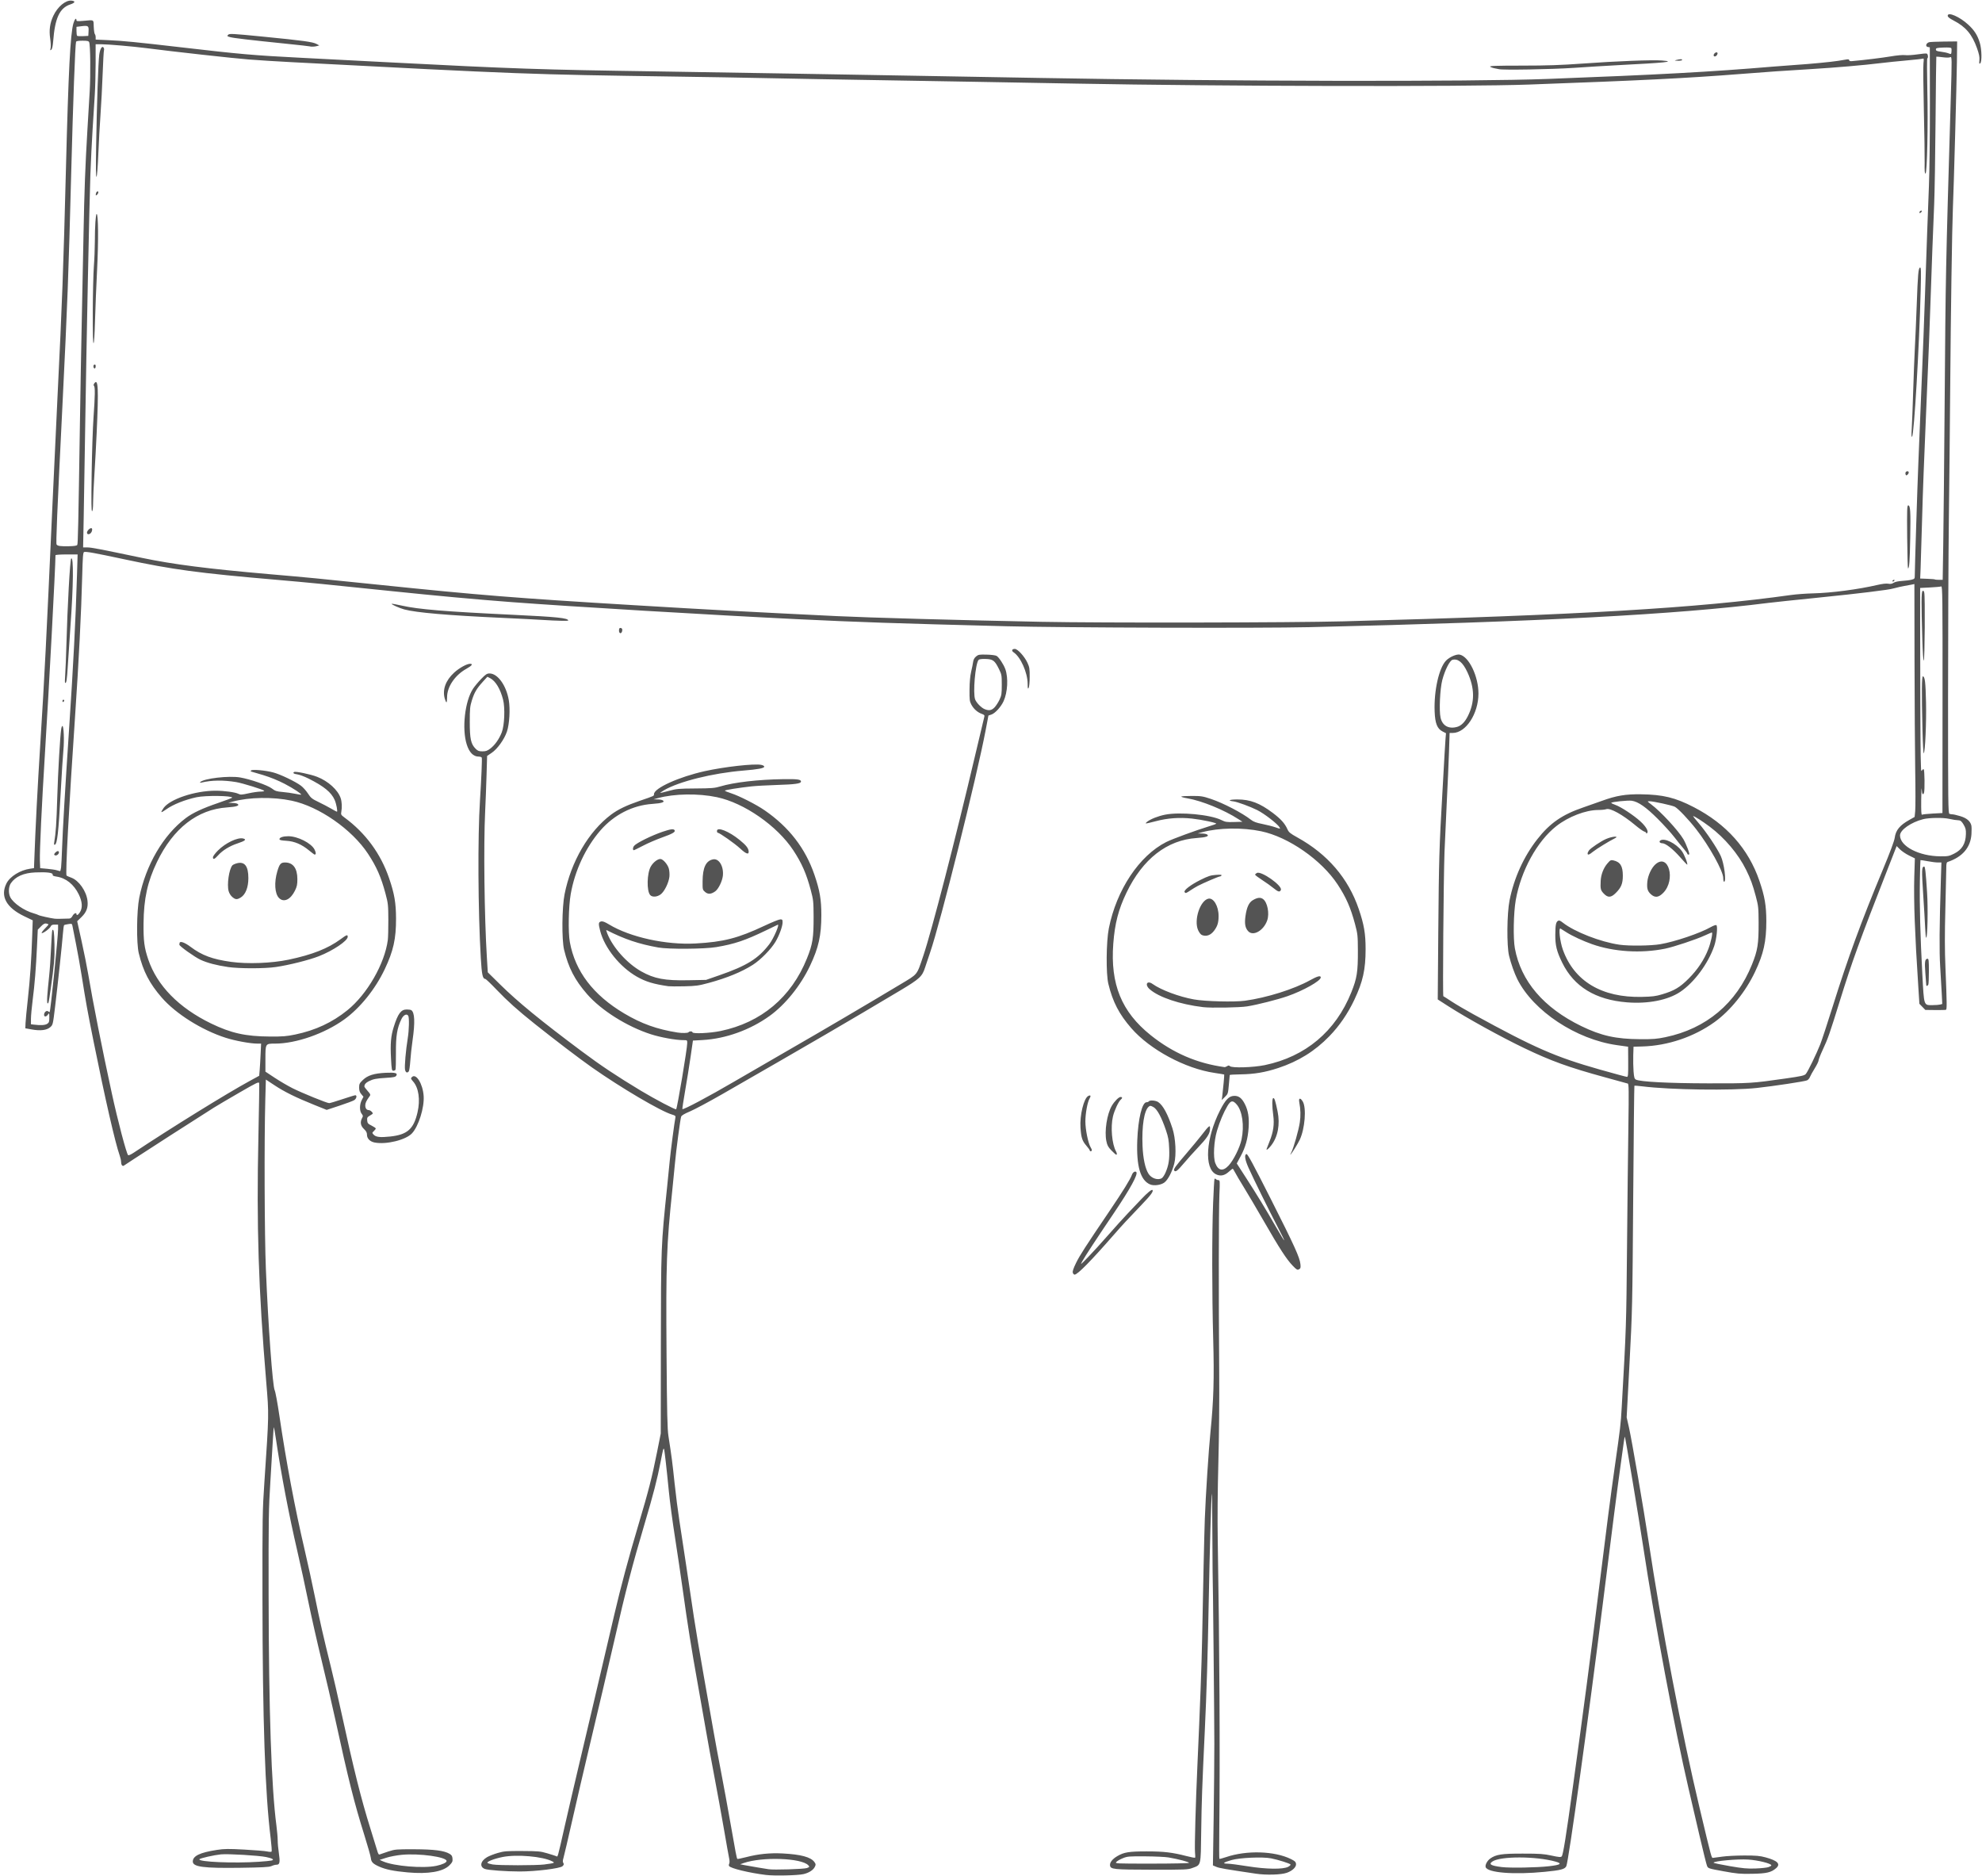 <?xml version="1.0" encoding="UTF-8" standalone="no"?><svg xmlns="http://www.w3.org/2000/svg" xmlns:xlink="http://www.w3.org/1999/xlink" fill="#545454" height="2251.2" preserveAspectRatio="xMidYMid meet" version="1" viewBox="-4.8 -0.7 2378.8 2251.2" width="2378.8" zoomAndPan="magnify"><g id="change1_1"><path d="M 914.512 2249.344 C 894.406 2246.871 871.965 2241.426 870.227 2238.605 C 869.82 2237.961 869.91 2236.672 870.414 2235.734 C 870.922 2234.773 870.914 2232.238 870.414 2229.883 C 869.895 2227.609 867.082 2211.801 864.141 2194.766 C 861.211 2177.742 855.984 2149.039 852.547 2130.988 C 849.105 2112.934 844.605 2088.363 842.559 2076.379 C 840.512 2064.395 836.02 2038.992 832.605 2019.926 C 825.082 1978.012 820.477 1949.129 814.785 1908.086 C 812.406 1891.055 808.148 1862.211 805.297 1844.023 C 802.441 1825.836 799.164 1801.258 798 1789.414 C 795.156 1760.422 792.645 1738.586 792.105 1738.047 C 791.309 1737.254 791.023 1738.34 788.152 1753.184 C 784.051 1774.355 779.266 1792.902 768.613 1828.723 C 754.305 1876.918 745.477 1910.848 733.379 1964.27 C 728.633 1985.238 711.285 2059.094 700.32 2105 C 695.773 2124.059 687.711 2158.773 682.402 2182.145 C 677.102 2205.523 672.188 2226.566 671.477 2228.922 C 670.547 2231.996 670.492 2233.684 671.316 2234.984 C 672.188 2236.363 671.977 2237.227 670.359 2238.816 C 667.566 2241.547 637.926 2245.203 618.906 2245.176 C 602.527 2245.176 580.914 2243.57 577.133 2242.129 C 570.465 2239.602 571.77 2232.672 579.801 2227.977 C 582.246 2226.539 588.039 2224.281 592.656 2222.945 C 600.246 2220.746 603.074 2220.531 622.059 2220.613 C 641.273 2220.719 643.828 2220.926 651.988 2223.344 C 656.91 2224.805 661.703 2226.328 662.664 2226.746 C 664.816 2227.672 663.914 2230.789 673.035 2190.59 C 677.168 2172.395 684.539 2140.738 689.406 2120.227 C 697.184 2087.586 713.281 2019.059 732.48 1936.961 C 740.453 1902.852 749.586 1868.863 761.559 1828.723 C 773.551 1788.547 777.789 1772.031 783.734 1742.156 L 788.242 1719.574 L 788.371 1615.086 C 788.504 1495.398 788.578 1493.562 795.848 1423.949 C 797.012 1412.691 798.465 1398.266 799.059 1391.914 C 800.102 1380.816 804.816 1344.906 805.836 1340.352 C 806.242 1338.52 805.59 1337.938 801.887 1336.863 C 788.445 1332.98 740.859 1304.984 705.555 1280.188 C 691.004 1269.98 660.594 1246.828 637.289 1228.234 C 616.516 1211.66 604.516 1200.914 591.172 1186.969 C 584.363 1179.836 578.25 1174.004 577.605 1174.004 C 574.484 1174.004 573.414 1168.949 572.242 1148.797 C 568.914 1091.773 568.461 1003.879 571.273 959.758 C 572.902 934.281 573.922 910.066 573.426 908.566 C 573.195 907.84 571.508 907.25 569.676 907.25 C 563.301 907.25 558.422 902.285 555.383 892.684 C 549.398 873.773 553.125 840.762 562.941 825.812 C 564.824 822.949 569.227 817.66 572.73 814.051 C 578.129 808.484 579.645 807.484 582.742 807.484 C 592.484 807.484 602.746 821.66 605.836 839.398 C 607.703 850.102 606.637 868.293 603.629 877.227 C 600.449 886.648 592.141 898.191 585.203 902.84 L 579.832 906.438 L 579.148 929.688 C 578.773 942.477 578.016 962.156 577.469 973.414 C 575.504 1013.988 576.523 1098.648 579.547 1148.273 L 580.641 1166.121 L 595.574 1180.836 C 616.695 1201.656 644.422 1224.359 693.047 1260.648 C 716.242 1277.984 735.586 1290.875 764.363 1308.191 C 781.418 1318.453 805.891 1331.324 806.715 1330.461 C 808.051 1329.078 820.02 1257.582 820.02 1251.035 C 820.02 1247.547 820.02 1247.512 815.168 1247.512 C 806.184 1247.512 788.078 1244.227 776.438 1240.488 C 747.758 1231.266 716.844 1211.824 699.84 1192.332 C 685.094 1175.426 677.488 1160.77 672.211 1139.008 C 669.285 1127.023 669.637 1088.262 672.797 1072.414 C 680.641 1033.109 701.676 997.121 728.656 976.863 C 736.828 970.738 747.016 965.816 762.789 960.402 C 780.891 954.191 780.113 954.562 780.113 952.332 C 780.113 945.164 809.961 931.637 841.027 924.727 C 864.586 919.5 899.992 915.52 908.617 917.141 C 910.824 917.539 912.438 918.453 912.438 919.301 C 912.438 921.199 905.234 922.551 887.234 924.043 C 850.477 927.105 810.121 937.113 792.105 947.676 C 789.465 949.23 787.453 950.637 787.641 950.801 C 787.836 950.984 792.488 949.887 797.969 948.387 C 807.129 945.875 809.754 945.637 830.004 945.5 C 849.188 945.371 853.02 945.066 859.453 943.125 C 876.137 938.102 904.941 934.77 935.543 934.316 C 952.262 934.07 956.551 934.664 956.551 937.215 C 956.551 939.648 949.703 940.617 927.57 941.309 C 915.969 941.668 902.266 942.426 897.121 942.988 C 882.039 944.637 865.176 947.344 865.176 948.125 C 865.176 948.523 868.598 949.941 872.762 951.281 C 882.562 954.449 902.672 964.664 912.789 971.629 C 942.141 991.836 961.836 1017.312 972.699 1049.113 C 979.094 1067.824 980.977 1078.773 980.977 1097.336 C 980.977 1121.855 977.73 1136.465 967.449 1158.172 C 956.102 1182.141 937.777 1204.859 918.801 1218.531 C 895.453 1235.328 866.137 1245.867 838.41 1247.398 L 826.855 1248.035 L 824.047 1267.469 C 822.504 1278.156 819.547 1296.547 817.492 1308.352 C 815.43 1320.148 813.953 1330.004 814.207 1330.258 C 815.297 1331.352 845.176 1315.488 876.211 1297.363 C 894.691 1286.562 925.883 1268.496 945.516 1257.215 C 980.562 1237.094 1036.809 1204.023 1075.223 1180.941 C 1097.43 1167.59 1095.148 1170.418 1103.387 1146.172 C 1113.254 1117.109 1141.836 1006.617 1165.461 906.199 C 1171.238 881.648 1176.238 860.609 1176.586 859.438 C 1177.086 857.715 1176.48 857.051 1173.473 855.957 C 1168.344 854.102 1163.781 850.047 1161.031 844.891 C 1158.961 841.023 1158.719 839.105 1158.816 826.91 C 1158.918 817.836 1159.551 810.613 1160.785 805.391 C 1161.809 801.043 1162.883 795.734 1163.152 793.566 C 1163.488 790.938 1164.645 788.797 1166.633 787.137 C 1169.348 784.852 1170.422 784.648 1179.422 784.879 C 1185.246 785.012 1190.121 785.68 1191.426 786.48 C 1194.238 788.258 1199.863 796.836 1201.801 802.316 C 1205.52 812.844 1204.574 830.113 1199.707 840.758 C 1196.574 847.633 1189.516 855.344 1185 856.828 L 1181.52 857.977 L 1178.184 875.523 C 1167.316 932.734 1123.746 1107.043 1111.469 1142.496 C 1109.363 1148.562 1106.715 1156.453 1105.582 1160.047 C 1102.051 1171.199 1099.141 1173.883 1075.223 1188.176 C 1014.863 1224.227 967.336 1251.914 862.551 1312.055 C 846.383 1321.34 828.742 1330.781 823.344 1333.039 C 816.684 1335.824 813.27 1337.848 812.723 1339.332 C 811.688 1342.137 806.633 1380.078 805.312 1395.066 C 804.75 1401.418 803.324 1415.84 802.141 1427.102 C 795.172 1493.48 794.387 1515.621 795.195 1624.535 C 795.719 1696.07 796.141 1714.16 797.477 1722.727 C 801.406 1748.066 802.254 1754.602 804.801 1778.914 C 806.297 1793.059 808.906 1813.379 810.586 1824.074 C 812.273 1834.762 816.047 1859.57 818.961 1879.203 C 821.879 1898.848 825.938 1926.012 827.961 1939.594 C 829.988 1953.172 835.387 1985.309 839.953 2011.004 C 844.523 2036.703 849.73 2066.246 851.527 2076.641 C 853.336 2087.039 857.355 2108.781 860.488 2124.949 C 863.617 2141.121 868.816 2169.477 872.039 2187.965 C 878.109 2222.781 879.367 2229.273 880.176 2230.086 C 880.441 2230.348 885.082 2229.41 890.512 2228.008 C 905.414 2224.145 919.223 2222.734 934.418 2223.531 C 956.43 2224.676 968.289 2227.859 972.613 2233.789 C 974.395 2236.25 974.477 2236.887 973.207 2239.527 C 971.281 2243.516 966.031 2246.879 959.391 2248.363 C 952.199 2249.969 924.516 2250.574 914.543 2249.344 Z M 963.66 2241.043 C 966.945 2239.781 967.023 2239.602 965.371 2237.773 C 957.367 2228.93 909.887 2227.297 887.602 2235.086 L 883.531 2236.512 L 889.305 2237.676 C 892.484 2238.32 899.574 2239.559 905.055 2240.422 C 910.551 2241.289 916.223 2242.203 917.664 2242.461 C 923.477 2243.473 960.254 2242.34 963.66 2241.043 Z M 648.809 2236.699 C 660.773 2235.156 661.531 2234.879 658.176 2233.102 C 646.898 2227.121 615.426 2224.363 598.281 2227.828 C 588.016 2229.906 578.934 2233.496 580.352 2234.914 C 580.875 2235.441 583.629 2236.273 586.441 2236.746 C 594.188 2238.035 638.648 2238.004 648.809 2236.746 Z M 821.566 1238.059 C 821.926 1237.484 823.133 1237.012 824.258 1237.012 C 825.383 1237.012 826.289 1237.484 826.289 1238.059 C 826.289 1240.152 847.215 1239.215 859.973 1236.566 C 908.836 1226.398 944.961 1196.051 963.711 1149.426 C 970.598 1132.273 971.766 1124.871 971.684 1098.914 C 971.578 1081.082 971.43 1079.293 968.258 1067.406 C 962.961 1047.566 957.523 1035.207 947.258 1019.621 C 927.938 990.355 888.414 962.871 855.699 955.969 C 833.176 951.215 804.457 951.691 784.648 957.125 L 779.559 958.52 L 784.281 958.645 C 786.891 958.645 789.711 959.184 790.574 959.727 C 793.852 961.797 789.609 963.273 778.266 964.031 C 754.547 965.602 732.031 977.098 715.711 995.984 C 698.023 1016.457 685.133 1044.09 680.199 1072.129 C 677.535 1087.316 676.965 1118.039 679.133 1129.895 C 685.551 1164.98 707.16 1193.352 744.254 1215.418 C 765.18 1227.867 783.695 1234.488 808.441 1238.406 C 813.84 1239.266 820.934 1239.078 821.566 1238.059 Z M 797.414 1182.824 C 779.797 1180.289 770.316 1177.441 759.742 1171.445 C 739.312 1159.887 720.863 1136.938 715.566 1116.531 C 713.258 1107.629 713.414 1105.902 716.559 1105.113 C 718.531 1104.629 720.988 1105.535 726.344 1108.781 C 751.559 1124.008 794.586 1133.449 829.965 1131.523 C 863.484 1129.688 880.996 1125.188 912.562 1110.328 C 921.602 1106.062 930.234 1102.586 931.734 1102.586 C 934.148 1102.586 934.461 1103.012 934.461 1106.211 C 934.461 1110.941 930.398 1122.027 925.934 1129.504 C 920.566 1138.477 908.168 1151.102 898.836 1157.082 C 885.555 1165.594 867.711 1172.934 845.723 1178.887 C 833.488 1182.191 830.43 1182.613 816.316 1182.926 C 807.652 1183.113 799.148 1183.066 797.414 1182.824 Z M 858.324 1169.766 C 891.645 1158.207 905.211 1149.785 918.539 1132.363 C 923.738 1125.551 931.418 1107.711 928.566 1109.051 C 928.059 1109.301 921.969 1112.227 915.039 1115.578 C 889.441 1127.941 876.953 1132.152 854.812 1135.879 C 840.684 1138.25 797.633 1138.559 785.332 1136.359 C 761.762 1132.16 744.871 1126.469 723.082 1115.414 C 722.625 1115.18 723.082 1117.047 724.078 1119.562 C 730.77 1136.43 747.855 1155.484 764.859 1165.043 C 780.422 1173.801 793.059 1176.188 821.039 1175.648 L 842.574 1175.23 Z M 775.566 1073.422 C 771.156 1068.531 771.637 1047.078 776.355 1039.039 C 779.266 1034.082 784.336 1030.133 787.801 1030.121 C 790.895 1030.121 796.57 1036.602 797.953 1041.738 C 798.652 1044.297 798.941 1048.715 798.609 1051.527 C 797.746 1058.797 792.637 1069.168 788.242 1072.512 C 783.93 1075.805 778.109 1076.219 775.566 1073.422 Z M 841.426 1069.684 C 838.426 1067.102 838.371 1066.871 838.453 1056.727 C 838.582 1040.344 842.477 1032.246 851.047 1030.566 C 858.051 1029.199 863.887 1038.828 862.816 1049.988 C 862.184 1056.562 857.512 1066.191 853.621 1068.957 C 848.664 1072.496 844.941 1072.723 841.426 1069.684 Z M 883.59 1017.582 C 877.176 1011.605 858.703 998.613 856.637 998.613 C 856.117 998.613 855.699 997.672 855.699 996.52 C 855.699 991.125 870.047 996.812 882.906 1007.305 C 890.512 1013.496 893.234 1016.871 893.707 1020.648 C 894.293 1025.367 890.828 1024.316 883.59 1017.582 Z M 754.914 1017.785 C 754.914 1016.773 755.523 1015.234 756.246 1014.371 C 759.141 1010.863 777.137 1001.973 790.523 997.422 C 799.996 994.203 803.691 993.73 804.824 995.57 C 806.137 997.691 802.508 999.812 789.742 1004.359 C 782.781 1006.855 772.492 1011.289 766.875 1014.254 C 761.266 1017.207 756.277 1019.621 755.781 1019.621 C 755.289 1019.621 754.891 1018.793 754.914 1017.785 Z M 583.785 897.543 C 589.246 893.359 594.344 886.094 597.441 878.098 C 600.684 869.734 601.508 848.77 599.004 838.949 C 595.656 825.906 589.988 816.52 583.379 813.09 L 580.156 811.434 L 574.559 817.594 C 567.254 825.648 564.434 830.457 561.465 840.035 C 559.312 846.98 559.02 850.023 559.02 865.766 C 559.02 885.914 560.387 892.188 566.012 897.809 C 568.637 900.434 569.992 900.949 574.246 900.949 C 578.371 900.949 580.176 900.309 583.785 897.543 Z M 1188.871 848.184 C 1190.648 846.301 1193.316 842.172 1194.812 838.988 C 1197.25 833.809 1197.531 831.949 1197.531 821.113 C 1197.531 809.625 1197.367 808.68 1194.164 802.18 C 1189.133 791.957 1186.953 790.328 1178.105 790.094 C 1173.18 789.961 1170.414 790.355 1169.656 791.273 C 1165.773 795.93 1162.738 831.164 1165.562 838.656 C 1167.039 842.539 1172.578 848.324 1176.531 850.102 C 1181.863 852.484 1185.328 851.945 1188.871 848.184 Z M 1502.609 2247.836 C 1465.148 2242.281 1458.609 2241.148 1455 2239.602 L 1450.953 2237.871 L 1451.812 2181.934 C 1452.27 2151.176 1452.648 2110.641 1452.648 2091.867 C 1452.648 2061.453 1450.977 1895.082 1450.559 1884.453 C 1450.449 1882.145 1450.344 1860.207 1450.25 1835.703 C 1450.148 1811.203 1449.918 1791.359 1449.688 1791.598 C 1449.012 1792.301 1447.02 1860.844 1445.891 1922.262 C 1444.719 1986.703 1443.406 2029.633 1441.184 2076.641 C 1437.977 2144.344 1437.395 2160.629 1436.895 2196.859 C 1436.309 2239.504 1436.895 2237.008 1426.266 2240.988 C 1420.938 2242.984 1418.199 2243.098 1377.863 2243.039 C 1331.312 2242.934 1328.012 2242.625 1327.449 2237.797 C 1327.043 2234.328 1330.336 2230.184 1336.223 2226.727 C 1344.227 2222.031 1350.207 2221.062 1371.344 2221.062 C 1391.918 2221.062 1402.172 2222.246 1419.336 2226.695 C 1424.645 2228.066 1429.254 2228.953 1429.547 2228.66 C 1429.852 2228.352 1429.809 2225.359 1429.438 2222.008 C 1428.812 2216 1430.301 2162.344 1432.32 2118.125 C 1435.445 2049.461 1437.438 1996.137 1437.996 1965.844 C 1439.145 1903.82 1440.602 1838.488 1441.223 1821.973 C 1442.242 1794.359 1445.805 1739.531 1447.973 1718 C 1451.812 1679.984 1452.586 1653.852 1451.27 1605.922 C 1449.781 1550.961 1449.746 1479.059 1451.168 1443.371 C 1451.77 1428.359 1452.5 1415.398 1452.77 1414.578 C 1453.152 1413.449 1453.559 1413.379 1454.496 1414.316 C 1455.172 1414.984 1456.57 1415.547 1457.605 1415.547 C 1459.383 1415.547 1459.441 1416.629 1458.711 1433.137 C 1457.883 1451.969 1457.766 1553.742 1458.48 1645.535 C 1458.742 1678.625 1458.332 1723.301 1457.488 1754.234 C 1456.602 1787.074 1456.312 1821.695 1456.73 1846.648 C 1458.871 1974.32 1459.57 2104.844 1458.594 2194.055 C 1458.379 2213.562 1458.406 2229.746 1458.699 2230.012 C 1458.961 2230.273 1462.543 2229.344 1466.691 2227.934 C 1491.41 2219.531 1524.805 2220.531 1544.598 2230.273 C 1549.273 2232.582 1550.426 2233.676 1550.699 2236.039 C 1551.137 2239.82 1546.449 2244.352 1539.59 2246.766 C 1532.785 2249.164 1515.004 2249.684 1502.578 2247.836 Z M 1541.234 2239.578 C 1543.141 2238.582 1544.422 2237.324 1544.09 2236.781 C 1543.316 2235.539 1529.203 2231.074 1520.785 2229.426 C 1510.59 2227.414 1483.105 2228.613 1473.203 2231.496 C 1463.199 2234.406 1461.77 2235.727 1468.543 2235.809 C 1471.398 2235.809 1482.25 2237.246 1492.633 2238.922 C 1515.121 2242.52 1535.16 2242.789 1541.234 2239.578 Z M 1422.203 2234.809 C 1422.801 2233.859 1409.738 2230.398 1397.594 2228.309 C 1393.852 2227.672 1381.316 2227.086 1369.77 2227.012 C 1350.281 2226.891 1348.336 2227.012 1342.875 2229.238 C 1339.629 2230.527 1336.133 2232.523 1335.09 2233.672 C 1333.223 2235.734 1333.434 2235.746 1377.426 2235.746 C 1402.125 2235.746 1421.879 2235.336 1422.203 2234.809 Z M 2063.527 2244.883 C 2045.438 2241.551 2045.234 2241.492 2043.953 2238.371 C 2043.238 2236.641 2039.234 2220.566 2035.07 2202.664 C 2030.918 2184.762 2024.934 2159.008 2021.758 2145.434 C 2005.242 2074.543 1981.109 1945.953 1967.387 1855.574 C 1961.926 1819.676 1946.008 1724.172 1945.383 1723.543 C 1945.164 1723.316 1944.641 1725.629 1944.246 1728.703 C 1943.867 1731.77 1942.148 1744.203 1940.43 1756.332 C 1937.008 1780.371 1929.594 1838.137 1918.961 1923.312 C 1901.938 2059.609 1877.773 2233.309 1875.094 2238.801 C 1873.316 2242.445 1868.539 2243.699 1849.098 2245.594 C 1812.059 2249.238 1780.426 2246.691 1778.285 2239.902 C 1777.453 2237.301 1780.191 2232.199 1783.82 2229.621 C 1790.691 2224.723 1797.699 2223.672 1822.926 2223.727 C 1843.328 2223.727 1848.031 2224.078 1857.355 2226.102 C 1866.152 2228.016 1868.422 2228.203 1869.516 2227.102 C 1871.203 2225.414 1874.613 2204.336 1883.234 2141.758 C 1896.328 2046.844 1903.551 1992.078 1913.195 1914.387 C 1923.562 1830.816 1928.414 1793.328 1933.25 1759.484 C 1940.066 1711.738 1940.402 1708.926 1941.582 1688.066 C 1947.027 1592.051 1947.086 1590.477 1947.945 1496.938 C 1948.395 1445.523 1949.141 1380.207 1949.574 1351.773 C 1950.219 1307.734 1950.113 1300.023 1948.848 1299.637 C 1948.031 1299.395 1935.797 1296.023 1921.641 1292.148 C 1877.891 1280.172 1856.988 1272.621 1824.453 1257.027 C 1796.926 1243.852 1755.418 1220.934 1733.266 1206.703 L 1720.785 1198.676 L 1721.438 1116.238 C 1722.125 1032.117 1722.648 1014.582 1726.289 951.883 C 1727.426 932.246 1728.633 910.977 1728.941 904.625 C 1729.262 898.273 1729.77 889.953 1730.105 886.129 L 1730.688 879.199 L 1726.668 877.152 C 1720.129 873.844 1717.609 867.508 1717.055 853.086 C 1716.094 828.27 1722.227 800.918 1730.73 792.074 C 1734.867 787.75 1743.375 784.035 1747.203 784.879 C 1758.344 787.328 1769.691 811.02 1769.648 831.715 C 1769.547 855.875 1754.602 878.781 1738.785 878.883 L 1735.012 878.883 L 1734.301 901.191 C 1733.906 913.469 1732.668 941.465 1731.562 963.422 C 1730.469 985.363 1729.262 1011.598 1728.895 1021.699 C 1727.73 1054.047 1726.609 1194.449 1727.5 1194.812 C 1727.965 1194.98 1732.508 1197.883 1737.578 1201.219 C 1742.645 1204.559 1754.34 1211.441 1763.59 1216.496 C 1837.414 1256.969 1861.812 1267.625 1915.336 1282.816 C 1932.359 1287.645 1947.012 1291.602 1947.887 1291.602 C 1949.242 1291.602 1949.461 1288.977 1949.371 1273.504 L 1949.254 1255.398 L 1935.871 1253.516 C 1886.875 1246.633 1835.594 1212.719 1816.371 1174.504 C 1812.859 1167.523 1808.637 1155.613 1806.395 1146.336 C 1803.465 1134.359 1803.801 1095.59 1806.977 1079.742 C 1812.32 1052.914 1823.945 1027.297 1840.184 1006.543 C 1855.375 987.109 1870.129 976.879 1895.484 968.227 C 1902.066 965.969 1912.027 962.477 1917.594 960.441 C 1935.027 954.086 1946.008 952.242 1964.68 952.488 C 1991.215 952.855 2005.867 956.422 2028.137 967.953 C 2067.301 988.227 2093.734 1017.926 2106.871 1056.441 C 2113.223 1075.012 2115.113 1086.086 2115.145 1104.664 C 2115.145 1129.168 2111.926 1143.777 2101.629 1165.504 C 2090.27 1189.469 2071.961 1212.184 2052.984 1225.859 C 2028.254 1243.648 1996.809 1254.266 1966.266 1255.113 L 1955.766 1255.406 L 1955.43 1265.891 C 1955.27 1271.66 1955.43 1280.277 1955.797 1285.047 C 1956.379 1292.238 1956.859 1293.922 1958.578 1294.859 C 1963.516 1297.484 1997.594 1299.266 2045.031 1299.371 C 2095.352 1299.484 2097.754 1299.371 2137.98 1293.582 C 2157.453 1290.801 2160.832 1290.043 2162.566 1288.094 C 2164.926 1285.414 2175.281 1264.113 2179.957 1252.324 C 2181.762 1247.758 2188.445 1227.449 2194.797 1207.176 C 2213.191 1148.473 2228.949 1105.477 2255.078 1042.707 C 2263.832 1021.699 2268.695 1008.598 2269.25 1004.621 C 2270.488 995.547 2275.293 989.688 2286.711 983.277 L 2293.137 979.664 L 2293.836 972.59 C 2294.215 968.699 2294.242 946.609 2293.836 923.516 C 2293.469 900.402 2293.105 840.703 2293.004 790.852 L 2292.859 700.188 L 2289.699 700.844 C 2287.965 701.207 2284.004 701.949 2280.887 702.473 C 2277.785 703 2272.805 704.121 2269.863 704.938 C 2266.918 705.781 2261.895 706.77 2258.719 707.148 C 2255.547 707.527 2246.18 708.75 2237.879 709.887 C 2229.605 710.996 2201.73 714.039 2175.922 716.66 C 2150.129 719.254 2123.578 722.062 2116.949 722.895 C 2007.543 736.758 1842.41 745.469 1566.648 751.922 C 1507.312 753.305 1272.383 752.605 1203.277 750.828 C 1069.133 747.391 1025.699 745.918 951.758 742.324 C 848.055 737.27 679.531 727.203 608.348 721.801 C 566.453 718.625 519.047 714.27 465.516 708.707 C 387.328 700.551 364.23 698.281 327.422 695.121 C 232.914 686.992 202.59 682.914 144.488 670.492 C 108.516 662.816 98.234 660.949 96.09 661.766 C 94.883 662.234 94.461 667.594 93.879 690.008 C 92.691 735.52 89.789 792.688 85.336 858.395 C 77.852 968.891 73.574 1048.781 75.09 1050.066 C 75.531 1050.449 78.105 1051.566 80.805 1052.566 C 89.863 1055.891 98.844 1068.672 100.207 1080.164 C 101.152 1088.211 99.066 1093.926 93.059 1099.754 L 87.84 1104.816 L 93.113 1128.641 C 96.023 1141.73 99.578 1159.539 101.039 1168.203 C 106.703 1201.953 117.75 1257.703 129.383 1311.215 C 136.539 1344.156 146.859 1383.328 148.934 1385.496 C 149.484 1386.074 152.203 1384.91 155.664 1382.609 C 200.676 1352.719 266.977 1311.727 295.051 1296.41 L 306.277 1290.289 L 306.832 1283.863 C 307.141 1280.324 307.656 1271.637 307.98 1264.559 L 308.578 1251.695 L 304.223 1251.695 C 295.68 1251.695 277.359 1248.32 265.98 1244.668 C 237.301 1235.449 206.387 1216.012 189.383 1196.52 C 174.637 1179.605 167.031 1164.949 161.754 1143.188 C 158.828 1131.207 159.18 1092.441 162.336 1076.598 C 170.184 1037.285 191.176 1001.383 218.211 981.027 C 226.484 974.801 238.371 969.254 257.316 962.801 C 266.414 959.703 273.863 956.863 273.863 956.496 C 273.863 954.102 241.816 953.734 231.137 956.012 C 217.172 958.992 202.746 964.762 194.625 970.617 C 191.766 972.688 189.195 974.148 188.918 973.863 C 188.648 973.586 189.801 971.406 191.488 969.012 C 199.094 958.25 229.262 948.188 253.906 948.188 C 264.27 948.188 277.621 950.008 281.324 951.926 C 283.816 953.211 285.328 953.141 293.453 951.336 C 298.559 950.203 305.012 949.27 307.793 949.258 C 310.605 949.258 312.578 948.812 312.238 948.266 C 311.391 946.902 286.172 939.082 278.586 937.836 C 263.191 935.301 249.504 935.48 237.219 938.367 C 235.305 938.812 234.797 938.676 235.531 937.891 C 239.684 933.461 269.961 929.945 283.547 932.312 C 295.746 934.43 316.371 941.594 321.449 945.477 C 325.5 948.555 327.156 949.109 334.371 949.73 C 338.918 950.121 345.711 951.074 349.461 951.859 C 353.211 952.648 356.422 953.141 356.594 952.965 C 357.473 952.094 347.469 945.5 336.766 939.898 C 329.191 935.93 319.648 932.066 310.809 929.359 C 303.105 927.004 296.574 925.09 296.301 925.09 C 296.016 925.09 296.102 924.566 296.488 923.945 C 297.488 922.336 313.523 923.703 323.047 926.238 C 331.695 928.527 349.809 937.191 356.496 942.246 C 358.926 944.066 362.664 948.262 364.809 951.547 C 368.281 956.887 369.676 958.004 377.488 961.75 C 382.312 964.062 389.113 967.641 392.602 969.672 C 396.09 971.719 399.219 973.391 399.555 973.391 C 400.688 973.391 398.863 963.785 396.855 959.254 C 392.789 950.066 384.121 942.988 365.422 933.574 C 360.668 931.199 354.66 928.949 352.078 928.59 C 347.656 928 346.262 926.945 348.234 925.727 C 349.906 924.695 367.98 928.48 375.727 931.48 C 389.113 936.664 400.844 947.309 404.121 957.238 C 405.512 961.441 405.824 968.285 404.859 973.391 C 404.219 976.828 404.477 977.285 408.711 980.422 C 433.941 998.969 452.176 1023.777 462.238 1053.289 C 468.578 1071.828 470.477 1082.938 470.52 1101.516 C 470.625 1125.922 467.316 1140.574 456.988 1162.355 C 445.641 1186.316 427.32 1209.035 408.344 1222.707 C 384.613 1239.793 350.484 1251.695 325.215 1251.695 C 313.672 1251.695 313.762 1251.547 313.762 1270.168 L 313.762 1285.332 L 325.059 1292.789 C 331.262 1296.883 340.836 1302.477 346.32 1305.23 C 357.758 1310.977 387.613 1323.109 390.293 1323.109 C 391.281 1323.109 398.43 1320.977 406.184 1318.379 C 413.934 1315.789 420.887 1313.652 421.637 1313.652 C 423.961 1313.652 423.113 1317.734 420.414 1319.496 C 418.996 1320.426 410.961 1323.441 402.562 1326.207 L 387.277 1331.227 L 372.234 1325.172 C 350.43 1316.406 336.711 1309.641 324.797 1301.766 L 314.289 1294.828 L 313.605 1319.211 C 312.262 1367.602 312.645 1481.84 314.301 1522.086 C 317.086 1590.043 322.41 1663.199 324.906 1667.809 C 325.762 1669.387 328.289 1683.094 330.523 1698.266 C 338.609 1753.137 349.281 1809.883 360.609 1858.184 C 364.395 1874.352 370.059 1900.191 373.176 1915.586 C 379.012 1944.453 383.406 1963.684 392.406 1999.953 C 395.281 2011.504 400.762 2035.371 404.594 2052.996 C 419.934 2123.398 428.625 2158.199 439.875 2194.055 C 443.34 2205.133 446.91 2216.703 447.809 2219.781 C 449.121 2224.309 449.766 2225.234 451.172 2224.625 C 452.129 2224.203 456.699 2222.652 461.316 2221.16 C 469.312 2218.586 470.836 2218.461 492.301 2218.504 C 516.262 2218.609 528.047 2220.066 534.684 2223.934 C 537.309 2225.465 538.043 2226.648 538.305 2229.793 C 538.59 2233.184 538.066 2234.309 534.613 2237.766 C 526.875 2245.504 509.152 2248.504 484.426 2246.27 C 467.586 2244.746 458.039 2242.789 450.164 2239.258 C 442.801 2235.957 440.746 2233.836 440.301 2229.078 C 440.113 2227.07 436.648 2214.828 432.586 2201.848 C 420.234 2162.359 413.543 2135.766 397.688 2062.969 C 393.652 2044.484 386.152 2012.105 381 1991.031 C 375.855 1969.953 368.754 1938.531 365.211 1921.203 C 361.688 1903.887 355.777 1876.715 352.086 1860.816 C 341.902 1816.918 332.766 1769.074 326.391 1726.289 C 325.254 1718.676 324.141 1712.254 323.91 1712.023 C 323.676 1711.789 323.176 1717.887 322.785 1725.551 C 322.395 1733.227 321.031 1756.047 319.762 1776.266 C 317.617 1810.199 317.453 1820.691 317.586 1912.789 C 317.797 2052.148 320.91 2144.098 326.953 2189.977 C 327.789 2196.289 328.477 2204.324 328.492 2207.832 C 328.492 2211.328 329.16 2218.453 329.949 2223.648 C 331.379 2233.094 330.906 2236.594 328.164 2236.934 C 327.473 2237.039 326.191 2237.164 325.32 2237.254 C 324.457 2237.359 322.328 2238.066 320.594 2238.844 C 318.234 2239.918 309 2240.391 283.664 2240.734 C 239.324 2241.359 226.598 2239.676 226.598 2233.211 C 226.598 2226.539 235.117 2222.426 255.48 2219.293 C 264.488 2217.906 269.184 2217.852 288.562 2218.902 C 300.984 2219.57 313.223 2220.582 315.773 2221.137 C 318.324 2221.691 320.754 2221.773 321.172 2221.324 C 321.602 2220.875 321.066 2213.637 320.055 2205.266 C 313.336 2151.164 310.387 2064.629 310.207 1917.516 C 310.102 1820.066 310.207 1812.004 312.496 1778.367 C 318.105 1695.02 318.059 1697.613 314.746 1657.895 C 305.406 1546.219 302.992 1470.582 305.332 1363.664 C 306.074 1329.523 306.512 1300.551 306.293 1299.289 C 305.918 1297.176 303.977 1298.098 282.523 1310.48 C 269.676 1317.898 255.977 1325.977 252.066 1328.426 C 232.859 1340.516 164.941 1384.129 155.715 1390.316 C 149.934 1394.18 144.57 1397.711 143.781 1398.164 C 141.984 1399.191 140.527 1397.031 140.504 1393.34 C 140.504 1391.816 139.746 1388.512 138.855 1385.988 C 133.469 1370.848 121.328 1317.785 107.398 1248.547 C 100.273 1213.105 98.184 1201.535 93.234 1170.305 C 91.492 1159.324 88.387 1141.848 86.301 1131.449 C 84.234 1121.051 82.328 1111.414 82.066 1110.051 C 81.609 1107.777 81.211 1107.629 77.266 1108.258 C 74.887 1108.633 72.609 1109.148 72.203 1109.406 C 71.781 1109.668 71.113 1114.258 70.719 1119.613 C 69.816 1131.641 64.648 1179.934 61.238 1208.113 C 58.746 1228.738 58.641 1229.164 55.566 1231.918 C 51.426 1235.613 43.793 1236.582 33.422 1234.715 L 25.605 1233.316 L 25.852 1227.012 C 26.004 1223.547 27.238 1210.551 28.629 1198.129 C 31.273 1174.355 32.91 1150.391 33.879 1121.262 L 34.469 1103.727 L 24.27 1098.836 C 2.656 1088.465 -4.77 1074.684 2.992 1059.371 C 7.191 1051.078 19.305 1043.555 31.266 1041.805 L 35.992 1041.109 L 36.219 1034.816 C 37.828 991.031 40.094 947.254 43.852 887.277 C 48.602 811.727 50.852 767.43 58.066 606.875 C 60.105 561.535 62.941 501.035 64.359 472.457 C 69.684 365.469 71.316 321.18 74.324 202.551 C 77.324 84.465 79.629 39.707 83.34 27.18 C 84.809 22.215 86.926 20.043 86.926 23.48 C 86.926 24.777 88.207 24.922 94.539 24.387 C 108.816 23.16 107.363 22.391 107.715 31.375 C 107.887 35.703 108.488 39.691 109.027 40.246 C 109.574 40.801 110.023 42.488 110.023 44.02 L 110.023 46.801 L 125.055 47.484 C 143.121 48.301 158.578 49.828 212.422 56.062 C 283.637 64.336 299.715 65.746 356.301 68.633 C 373.629 69.52 419.469 71.895 458.168 73.891 C 611.184 81.828 645.344 82.992 782.676 84.973 C 822.531 85.555 893.664 86.707 940.734 87.551 C 987.809 88.395 1056.098 89.574 1092.488 90.188 C 1128.879 90.797 1196.219 91.992 1242.137 92.824 C 1468.207 96.945 1760.809 97.512 1853.348 94.004 C 1985.738 88.977 2048.543 85.539 2123.766 79.207 C 2133.598 78.391 2146.355 77.43 2152.137 77.062 C 2166.773 76.16 2193.953 73.539 2201.48 72.289 C 2204.949 71.719 2209.332 71.004 2211.195 70.684 C 2213.645 70.293 2214.605 70.523 2214.605 71.543 C 2214.605 72.492 2215.711 72.855 2218.027 72.652 C 2232.547 71.355 2253.988 68.734 2264.488 66.973 C 2271.93 65.703 2278.992 65.094 2281.805 65.457 C 2284.41 65.805 2290.98 65.355 2296.414 64.566 C 2301.832 63.723 2306.914 63.285 2307.699 63.605 C 2309.199 64.176 2309.711 68.75 2308.355 69.359 C 2307.918 69.551 2307.934 86.008 2308.355 105.93 C 2309.375 149.523 2308.152 206.891 2306.215 207.531 C 2305.238 207.852 2304.992 204.75 2305.164 194.496 C 2305.281 187.082 2304.859 158.566 2304.203 131.141 C 2303.551 103.688 2303.332 78.52 2303.738 75.184 C 2304.336 70.203 2304.203 69.215 2302.996 69.664 C 2302.195 69.984 2293.426 70.949 2283.508 71.836 C 2273.605 72.711 2259.828 74.137 2252.895 74.98 C 2232.199 77.531 2197.941 80.473 2168.348 82.25 C 2134.746 84.273 2118.129 85.426 2084.34 88.074 C 2019.719 93.145 1966.137 95.824 1830.191 100.773 C 1753.961 103.543 1458.699 102.902 1286.188 99.625 C 1257.02 99.07 1204.328 98.125 1169.102 97.527 C 991.949 94.555 923.391 93.348 902.348 92.824 C 889.641 92.516 846.164 91.773 805.734 91.191 C 629.559 88.656 621.047 88.336 344.691 73.875 C 327.945 73.016 305.023 71.574 293.762 70.684 C 275.676 69.285 204.367 61.395 170.887 57.082 C 154.484 54.969 124.574 52.391 116.543 52.391 L 109.973 52.391 L 109.973 74.703 C 109.973 86.984 109.492 104.578 108.906 113.824 C 108.316 123.059 107.16 141.496 106.32 154.781 C 105.48 168.062 104.301 192.168 103.695 208.332 C 102.457 241.367 98.969 411.039 97.387 515.512 C 96.816 553.363 96.031 600.48 95.656 620.273 L 94.949 656.246 L 100.102 656.246 C 104.918 656.246 112.898 657.777 165.637 668.785 C 203.055 676.594 244.086 681.852 317.918 688.273 C 367.441 692.57 374.812 693.285 448.141 700.859 C 571.574 713.617 613.891 717.008 755.316 725.5 C 848.527 731.109 894.477 733.582 999.484 738.668 C 1037.844 740.531 1146.902 743.559 1245.234 745.512 C 1316.926 746.938 1545.617 746.574 1607.547 744.93 C 1890.035 737.445 2033.379 729.012 2144.723 713.324 C 2151.074 712.438 2163.121 711.547 2171.508 711.359 C 2193.195 710.848 2225.41 706.625 2248.512 701.25 C 2254.352 699.895 2259.129 699.359 2261.457 699.781 C 2264.094 700.289 2265.93 699.969 2267.895 698.688 C 2269.598 697.566 2273.461 696.723 2278.047 696.445 C 2282.125 696.211 2287.223 695.57 2289.395 694.988 C 2293.148 694.012 2293.324 693.777 2293.324 689.555 C 2293.324 681.137 2296.473 582.113 2297.535 557.004 C 2298.117 543.141 2299.078 519.75 2299.645 505.023 C 2300.215 490.285 2301.41 461.461 2302.266 440.957 C 2303.156 420.449 2304.555 383.355 2305.398 358.508 C 2307.742 289.762 2308.953 256.527 2310.32 221.996 C 2311.008 204.664 2311.531 160.242 2311.473 123.262 L 2311.355 56.062 L 2309.172 55.727 C 2305.793 55.203 2306.594 51.371 2310.352 49.988 C 2311.355 49.625 2319.367 49.277 2328.164 49.172 L 2344.168 49.012 L 2343.906 73.016 C 2343.645 97.266 2340.105 225.547 2339.043 249.812 C 2338.098 271.281 2336.492 378.008 2335.84 464.055 C 2335.488 508.242 2334.773 579.129 2334.238 621.598 C 2333.699 664.055 2333.273 760.992 2333.262 837.027 C 2333.262 962.137 2333.391 975.336 2334.891 975.914 C 2335.809 976.273 2337.512 976.555 2338.68 976.555 C 2339.828 976.555 2344.039 977.539 2348.016 978.746 C 2355.633 981.066 2359.898 984.648 2361.195 989.84 C 2361.559 991.281 2361.633 995.93 2361.355 1000.184 C 2360.336 1016.25 2350.664 1027.633 2332.969 1033.617 C 2331.469 1034.137 2331.133 1035.531 2331.121 1041.375 C 2331.121 1045.293 2330.625 1067.164 2330.027 1089.977 C 2329.227 1119.809 2329.242 1139.562 2330.129 1160.336 C 2331.922 1204.707 2331.98 1210.609 2330.711 1211.105 C 2330.102 1211.344 2324.273 1211.48 2317.793 1211.406 L 2305.996 1211.27 L 2302.43 1207.594 L 2298.859 1203.922 L 2297.621 1184.488 C 2294.941 1142.18 2294.477 1133.504 2293.266 1104.156 C 2292.555 1086.746 2292.32 1064.203 2292.727 1051.535 L 2293.426 1029.383 L 2286.438 1025.945 C 2282.59 1024.055 2277.684 1020.727 2275.512 1018.562 L 2271.566 1014.613 L 2260.832 1042.055 C 2226.621 1129.488 2218.215 1152.672 2203.578 1199.781 C 2190.938 1240.496 2189.191 1245.484 2182.926 1258.949 C 2180.129 1264.953 2177.844 1270.797 2177.844 1271.93 C 2177.844 1273.062 2175.746 1277.367 2173.184 1281.484 C 2170.621 1285.617 2168.027 1290.289 2167.43 1291.887 C 2166.832 1293.48 2165.273 1295.246 2163.965 1295.801 C 2160.762 1297.145 2124.742 1302.598 2103.812 1304.906 C 2073.738 1308.215 1999.852 1307.191 1966.473 1302.988 C 1961.387 1302.359 1957.047 1302.027 1956.801 1302.266 C 1956.566 1302.516 1955.926 1362.949 1955.371 1436.57 C 1954.426 1566.996 1954.309 1572.109 1950.945 1635.32 L 1947.523 1700.188 L 1950.32 1712.512 C 1953.598 1726.918 1968.133 1811.301 1973.621 1847.691 C 1989.25 1951.438 2013.863 2080.152 2035.113 2169.184 C 2050.129 2232.074 2049.254 2228.922 2051.41 2228.797 C 2052.504 2228.691 2057.41 2228.082 2062.32 2227.355 C 2067.227 2226.621 2079.039 2226.012 2088.578 2225.996 C 2103.086 2225.996 2107.266 2226.336 2114.211 2228.227 C 2128.703 2232.164 2132.652 2236.199 2126.898 2241.199 C 2120.957 2246.359 2115.508 2247.641 2098.031 2247.949 C 2083.48 2248.211 2079.824 2247.844 2063.484 2244.875 Z M 2117.766 2239.918 C 2119.645 2239.242 2121.172 2238.32 2121.172 2237.871 C 2121.172 2235.613 2105.531 2231.676 2093.355 2230.863 C 2080.539 2230.012 2051.863 2232.637 2051.863 2234.652 C 2051.863 2235.074 2060.484 2236.887 2071.027 2238.711 C 2087.062 2241.469 2092.176 2241.941 2102.285 2241.574 C 2108.926 2241.344 2115.887 2240.602 2117.766 2239.918 Z M 1854.426 2238.852 C 1868.395 2237.246 1870.578 2235.672 1862.102 2233.309 C 1838.641 2226.777 1796.387 2226.672 1786.543 2233.121 C 1781.488 2236.438 1784.43 2238.254 1797.48 2239.863 C 1807.602 2241.109 1839.762 2240.547 1854.426 2238.852 Z M 518.992 2238.379 C 526.207 2236.852 531.188 2234.488 531.188 2232.598 C 531.188 2227.715 498.367 2223.184 477.375 2225.172 C 471.414 2225.734 463.012 2227.332 458.691 2228.727 L 450.848 2231.262 L 454.988 2233.078 C 468.051 2238.801 503.25 2241.711 518.992 2238.379 Z M 305.918 2233.512 C 312.855 2233.039 319.656 2232.387 321.031 2232.043 C 324.879 2231.105 322.359 2229.449 314.691 2227.852 C 305.594 2225.961 268.746 2223.785 260.281 2224.633 C 252.066 2225.465 235.266 2229.266 234.531 2230.461 C 232.523 2233.699 275.82 2235.547 305.918 2233.512 Z M 1994.188 1243.926 C 2043.051 1233.746 2079.172 1203.402 2097.914 1156.773 C 2104.805 1139.629 2105.969 1132.219 2105.895 1106.262 C 2105.777 1088.426 2105.633 1086.641 2102.473 1074.754 C 2098.73 1060.762 2096.312 1054.129 2090.953 1043.246 C 2081.633 1024.266 2065.246 1004.855 2047.145 991.312 C 2038.141 984.574 2028.879 978.668 2027.352 978.668 C 2026.941 978.668 2030 982.562 2034.121 987.328 C 2043.008 997.586 2055.895 1016.773 2060.441 1026.477 C 2064.504 1035.184 2067.418 1057.434 2064.473 1057.434 C 2063.891 1057.434 2063.426 1055.414 2063.426 1052.945 C 2063.426 1044.734 2046.824 1014.801 2030.977 994.434 C 2022.121 983.047 2009.246 969.484 2005.359 967.484 C 2002.023 965.758 1979.492 960.828 1974.859 960.824 C 1971.992 960.824 1972.062 960.934 1976.957 964.602 C 1988.465 973.203 2009.551 996.004 2015.641 1006.422 C 2017.184 1009.023 2019.543 1014.246 2020.926 1018.02 C 2022.922 1023.551 2023.113 1024.875 2021.887 1024.875 C 2021.043 1024.875 2020.359 1024.422 2020.359 1023.855 C 2020.359 1023.301 2018.348 1020.551 2015.902 1017.738 C 2013.441 1014.926 2008.371 1008.656 2004.645 1003.781 C 2000.902 998.926 1991.93 989.031 1984.691 981.816 C 1970.664 967.832 1961.418 961.387 1953.652 960.23 C 1949.066 959.539 1928.996 961.633 1928.996 962.797 C 1928.996 963.164 1931.312 964.293 1934.137 965.293 C 1940.793 967.656 1956.188 977.801 1964.066 985.043 C 1970.664 991.078 1974.09 997.004 1972.121 998.969 C 1971.32 999.766 1971 999.754 1971 998.969 C 1971 998.328 1969.938 997.543 1968.641 997.219 C 1967.344 996.887 1962.496 993.461 1957.879 989.594 C 1942.656 976.879 1927.656 968.594 1923.023 970.355 C 1921.613 970.895 1917.258 971.332 1913.34 971.332 C 1898.41 971.332 1877.613 979.332 1863.18 990.637 C 1840.094 1008.688 1820.621 1044.188 1814.402 1079.504 C 1811.738 1094.691 1811.172 1125.41 1813.34 1137.266 C 1820.566 1176.715 1847.902 1208.727 1893.094 1230.68 C 1917.023 1242.297 1934.633 1246.211 1963.645 1246.371 C 1979.258 1246.477 1983.848 1246.086 1994.188 1243.941 Z M 1947.902 1202.164 C 1910.062 1199.141 1884.27 1183.332 1870.184 1154.57 C 1863.516 1140.977 1861.754 1133.758 1861.883 1120.82 C 1862 1109.18 1862.641 1105.895 1865.102 1104.344 C 1866.398 1103.52 1867.738 1104.012 1870.855 1106.477 C 1884.926 1117.566 1916.297 1129.789 1938.973 1133.008 C 1950.508 1134.648 1976.637 1134.32 1987.879 1132.398 C 2005.504 1129.398 2035.609 1119.199 2048.438 1111.883 C 2051.469 1110.156 2054.484 1109.094 2055.152 1109.496 C 2057.062 1110.672 2055.473 1126.199 2052.59 1134.621 C 2045.352 1155.695 2028.559 1178.344 2011.867 1189.566 C 1997.086 1199.488 1973.215 1204.191 1947.902 1202.164 Z M 1990.066 1192.543 C 2004.832 1188.117 2011.344 1184.246 2022.02 1173.566 C 2032.652 1162.934 2040.633 1150.941 2045.555 1138.16 C 2048.656 1130.121 2051.148 1118.336 2049.75 1118.336 C 2049.355 1118.336 2045.527 1119.957 2041.258 1121.922 C 2030.801 1126.754 2003.945 1135.68 1993.574 1137.777 C 1964.754 1143.621 1932.027 1141.574 1905.883 1132.316 C 1895.047 1128.48 1882.199 1122.523 1875.371 1118.18 C 1872.223 1116.176 1868.992 1114.152 1868.191 1113.656 C 1865.539 1112.059 1867.391 1129.039 1870.941 1138.953 C 1884.504 1176.844 1917.754 1196.703 1965.742 1195.609 C 1978.441 1195.332 1982.508 1194.816 1990.066 1192.543 Z M 1919.938 1071.531 C 1916.238 1067.613 1915.859 1066.047 1916.34 1056.379 C 1916.719 1048.758 1919.734 1040.961 1924.41 1035.5 C 1927.801 1031.531 1928.547 1031.141 1931.473 1031.781 C 1939.816 1033.609 1942.922 1038.574 1942.922 1050.109 C 1942.922 1059.656 1941.027 1064.328 1934.559 1070.816 C 1928.719 1076.672 1924.949 1076.855 1919.938 1071.531 Z M 1976.418 1072.289 C 1972.516 1068.641 1971.613 1065.363 1972.324 1057.512 C 1973.012 1049.961 1977.305 1040.699 1982.113 1036.496 C 1997.742 1022.773 2006.684 1054.859 1991.609 1070.59 C 1985.973 1076.465 1981.441 1076.98 1976.418 1072.289 Z M 2011.621 1027.887 C 2003.07 1018.129 1994.203 1011.227 1990.238 1011.227 C 1987.371 1011.227 1985.988 1009.227 1987.938 1007.898 C 1992.875 1004.566 2006.582 1011.254 2013.586 1020.434 C 2016.559 1024.324 2021.203 1036.004 2020.156 1036.941 C 2019.98 1037.105 2016.137 1033.023 2011.621 1027.887 Z M 1900.641 1023.531 C 1900.641 1022.797 1901.352 1021.176 1902.227 1019.938 C 1904.18 1017.133 1916.734 1008.711 1922.863 1006.09 C 1930.586 1002.762 1939.613 1002.281 1932.914 1005.539 C 1926.695 1008.574 1911.199 1018.105 1907.281 1021.289 C 1902.68 1025.074 1900.641 1025.758 1900.641 1023.531 Z M 349.574 1240.766 C 373.711 1235.75 393.938 1226.324 412.172 1211.602 C 435.891 1192.43 456.984 1155.77 460.664 1127.262 C 461.047 1124.375 461.316 1113.508 461.289 1103.113 C 461.184 1085.277 461.031 1083.492 457.859 1071.605 C 452.574 1051.77 447.129 1039.406 436.859 1023.824 C 417.547 994.551 378.016 967.07 345.301 960.172 C 322.777 955.414 294.066 955.891 274.262 961.324 L 269.168 962.719 L 273.891 962.844 C 276.496 962.844 279.324 963.383 280.176 963.926 C 283.453 966 279.219 967.484 267.871 968.234 C 232.23 970.586 203.023 993.305 183.57 1033.797 C 172.199 1057.488 167.789 1077.621 167.484 1107.312 C 167.273 1128.199 168.367 1136.637 173.121 1150.656 C 183.801 1182.176 209.852 1208.742 248.496 1227.508 C 272.422 1239.125 290.031 1243.039 319.051 1243.199 C 334.656 1243.301 339.254 1242.914 349.574 1240.766 Z M 268.656 1159.73 C 255.164 1157.77 244.125 1154.863 236.016 1151.156 C 228.984 1147.934 210.277 1134.605 210.457 1132.949 C 210.562 1132.422 210.637 1131.523 210.719 1130.945 C 211.133 1128.246 216.832 1130.227 223.867 1135.523 C 237.539 1145.801 250.094 1150.469 272.566 1153.586 C 292.352 1156.348 321.238 1155.246 341.625 1150.953 C 369.848 1145.039 388.816 1137.562 404.004 1126.387 C 411.383 1120.953 412.516 1120.566 412.516 1123.504 C 412.516 1128.297 394.934 1140.133 377.859 1146.824 C 366.105 1151.426 341.984 1157.48 326.266 1159.766 C 312.488 1161.777 282.613 1161.754 268.656 1159.766 Z M 330.098 1076.98 C 324.953 1071.836 324.082 1058.195 328.035 1044.914 C 330.684 1036.059 332.199 1034.324 337.289 1034.324 C 346.941 1034.324 352.086 1041.254 352.109 1054.281 C 352.109 1060.797 351.621 1063.184 349.191 1068.145 C 343.883 1078.949 335.812 1082.684 330.098 1076.98 Z M 273.996 1075.73 C 272.086 1074.129 270.285 1071.238 269.586 1068.641 C 267.434 1060.746 270.047 1042.633 274.027 1037.836 C 274.664 1037.066 277.078 1035.926 279.391 1035.316 C 288.797 1032.777 293.34 1038.641 293.289 1053.23 C 293.289 1064.211 289.844 1072.859 284.203 1076.301 C 279.637 1079.082 277.859 1078.984 273.996 1075.73 Z M 250.785 1028.023 C 250.785 1026.867 253.492 1023.215 256.836 1019.891 C 265.941 1010.801 280.477 1003.902 287.023 1005.539 C 291.449 1006.648 289.477 1008.398 280.402 1011.398 C 270.691 1014.598 262.387 1019.703 256.836 1025.895 C 252.645 1030.566 250.785 1031.219 250.785 1028.023 Z M 366.309 1020.012 C 357.309 1012.551 348.613 1008.844 338.828 1008.281 C 332.715 1007.922 330.602 1007.422 330.602 1006.336 C 330.602 1004.285 335.031 1002.816 341.203 1002.816 C 352.477 1002.816 368.773 1011.066 372.691 1018.738 C 374.602 1022.488 374.656 1024.938 372.809 1024.828 C 372.414 1024.828 369.488 1022.641 366.309 1020.012 Z M 51.816 1227.973 C 54.051 1226.504 54.398 1225.484 54.398 1220.375 C 54.398 1214.75 54.293 1214.594 52.762 1216.828 C 50.754 1219.691 48.098 1219.871 48.098 1217.129 C 48.098 1214.023 51.113 1211.441 52.957 1212.973 C 53.781 1213.656 54.621 1214.023 54.816 1213.789 C 55.867 1212.613 64.891 1123.676 64.906 1114.398 L 64.906 1108.887 L 60.953 1108.887 C 57.879 1108.887 56.773 1109.406 55.965 1111.227 C 54.809 1113.836 46.254 1119.988 45.211 1118.961 C 44.852 1118.594 46.531 1116.281 48.953 1113.816 C 51.375 1111.348 53.348 1109.051 53.348 1108.707 C 53.348 1108.363 52.191 1107.859 50.789 1107.598 C 48.848 1107.215 47.289 1108.055 44.379 1111.031 L 40.547 1114.953 L 39.621 1134.762 C 38.406 1161.094 36.816 1180.625 34.371 1199.727 C 33.262 1208.391 32.348 1218.402 32.348 1221.98 L 32.348 1228.477 L 35.762 1228.902 C 43.922 1229.914 49.32 1229.605 51.816 1227.973 Z M 51.922 1194.738 C 52.238 1189.969 53.191 1179.703 54.051 1171.902 C 54.914 1164.094 56.016 1148.352 56.496 1136.906 C 56.992 1125.461 57.668 1115.809 58.012 1115.465 C 59.672 1113.816 60.246 1117.707 60.578 1132.863 C 60.93 1149.004 60.227 1157.082 55.906 1187.133 C 53.664 1202.668 53.504 1203.402 52.352 1203.402 C 51.766 1203.402 51.586 1199.906 51.922 1194.738 Z M 2323.793 1204.805 L 2326.312 1204.129 L 2325.672 1191.434 C 2325.324 1184.434 2324.492 1169.988 2323.824 1159.297 C 2322.656 1140.684 2322.891 1111.152 2324.594 1056.117 L 2325.293 1034.324 L 2321.027 1034.324 C 2318.668 1034.324 2313.074 1033.617 2308.59 1032.762 C 2304.102 1031.906 2300.301 1031.328 2300.141 1031.488 C 2299.98 1031.645 2299.66 1042.863 2299.441 1056.418 C 2298.945 1085.555 2299.938 1123.152 2302.398 1168.746 C 2304.48 1207.219 2303.898 1205.516 2314.836 1205.496 C 2318.391 1205.496 2322.426 1205.172 2323.793 1204.805 Z M 2307.102 1181.512 C 2307.102 1181.016 2306.621 1174.617 2306.023 1167.316 C 2304.918 1153.566 2305.484 1149.844 2308.719 1149.844 C 2310 1149.844 2310.262 1152.32 2310.262 1164.461 C 2310.262 1172.496 2309.973 1179.828 2309.609 1180.746 C 2308.953 1182.484 2307.102 1183.039 2307.102 1181.512 Z M 2305.809 1113.352 C 2305.559 1107.148 2304.48 1088.688 2303.391 1072.316 C 2301.48 1043.375 2301.613 1039.52 2304.523 1039.176 C 2305.75 1039.023 2306.52 1045.859 2308.094 1070.547 C 2309.316 1089.5 2308.633 1124.637 2307.043 1124.637 C 2306.594 1124.637 2306.039 1119.562 2305.809 1113.352 Z M 78.301 1101.621 C 79.793 1101.621 81.234 1100.395 82.273 1098.387 C 83.805 1095.41 87 1093.992 87 1096.289 C 87 1098.449 89.203 1097.219 91.207 1093.926 C 94.484 1088.547 93.988 1081.387 89.754 1072.629 C 83.91 1060.605 74.332 1052.922 63.066 1051.266 C 59.297 1050.711 58.191 1050.117 58.41 1048.809 C 58.793 1046.57 51.426 1045.664 37.637 1046.238 C 23.641 1046.816 13.727 1051.199 8.234 1059.227 C 5.398 1063.363 5.086 1071.266 7.574 1076.066 C 11.266 1083.223 24.188 1092.105 35.535 1095.32 C 38.145 1096.059 40.738 1096.992 41.316 1097.414 C 42.398 1098.176 56.039 1101.246 60.742 1101.773 C 62.992 1102.02 68.43 1101.98 78.301 1101.621 Z M 68.512 1040.359 C 68.82 1037.906 69.328 1027.863 69.668 1018.047 C 70.434 995.652 73.363 945.711 78.051 875.223 C 83.234 797.105 85.965 744.098 87.637 688.551 L 88.352 664.652 L 75.074 664.652 C 67.77 664.652 61.793 665.086 61.793 665.598 C 61.793 678.836 53.992 825.707 49.199 902.523 C 45.285 965.422 42.684 1020.777 43.086 1032.223 L 43.418 1041.148 L 51.816 1041.906 C 56.438 1042.316 61.637 1043.105 63.367 1043.652 C 65.102 1044.191 66.848 1044.691 67.246 1044.734 C 67.641 1044.734 68.211 1042.82 68.512 1040.359 Z M 60.383 1025.219 C 59.461 1024.289 62.789 1020.672 64.574 1020.672 C 66.328 1020.672 66.426 1022.977 64.734 1024.664 C 63.336 1026.059 61.469 1026.297 60.383 1025.219 Z M 60.219 1010.516 C 62.203 998.969 62.977 987.516 63.906 956.609 C 64.852 924.957 67.297 882.867 68.699 873.906 C 69 872.031 69.637 870.492 70.117 870.492 C 71.73 870.492 72.434 887.68 71.297 899.375 C 70.68 905.73 69.227 928.418 68.07 949.781 C 65.414 998.742 63.914 1012.098 60.953 1013.074 C 60.121 1013.352 59.879 1012.52 60.219 1010.516 Z M 70.191 840.629 C 70.191 839.719 70.664 838.988 71.242 838.988 C 71.82 838.988 72.293 839.426 72.293 839.977 C 72.293 840.523 71.82 841.262 71.242 841.609 C 70.664 841.969 70.191 841.508 70.191 840.629 Z M 73.254 818.598 C 72.988 818.328 73.094 813.711 73.484 808.336 C 73.867 802.957 74.484 787.691 74.852 774.406 C 76.164 726.52 79.223 670.957 80.648 669.543 C 83.676 666.516 83.289 702.312 79.762 750.77 C 78.609 766.645 77.176 788.129 76.582 798.473 C 75.621 815.238 74.805 820.148 73.254 818.598 Z M 2340.512 1023.746 C 2350.023 1019 2354.363 1011.816 2354.684 1000.309 C 2354.844 994.969 2354.363 993.027 2351.945 988.895 C 2349.953 985.488 2348.293 983.871 2346.703 983.781 C 2342.727 983.547 2339.305 983.031 2334.41 981.926 C 2327.273 980.316 2310.496 980.539 2303.391 982.363 C 2288.766 986.09 2275.602 995.324 2275.602 1001.816 C 2275.602 1014.922 2298.465 1026.77 2323.996 1026.914 C 2333.203 1027.016 2334.629 1026.688 2340.512 1023.746 Z M 2314.895 975.605 L 2326.531 974.988 L 2326.633 838.688 C 2326.75 714.68 2326.531 702.43 2325.062 703.027 C 2324.145 703.391 2318.086 703.961 2311.574 704.281 L 2299.762 704.879 L 2299.762 744.363 C 2299.762 800.219 2300.113 896.855 2300.391 906.199 C 2300.535 910.527 2300.695 916.672 2300.766 919.855 C 2300.871 924.359 2301.133 925.223 2301.977 923.773 C 2302.574 922.738 2303.52 922.184 2304.043 922.523 C 2305.137 923.184 2305.441 948.051 2304.395 950.754 C 2303.125 954.066 2301.977 952.273 2301.613 946.371 C 2301.41 943.055 2301.133 948.738 2301.031 959.039 C 2300.898 973.023 2301.133 977.547 2302.051 976.984 C 2302.734 976.566 2308.516 975.941 2314.926 975.605 Z M 2302.543 875 C 2301.465 829.371 2301.641 810.379 2303.113 810.879 C 2305.543 811.691 2306.258 817.727 2306.812 842.148 C 2307.352 866.496 2305.793 901.637 2304.09 903.336 C 2303.637 903.797 2302.938 891.043 2302.543 875 Z M 2302.355 765.828 C 2301.102 723.316 2301.16 710.105 2302.574 708.68 C 2303.551 707.688 2304.031 708.098 2304.684 710.457 C 2305.852 714.664 2305.324 790.777 2304.133 791.988 C 2303.52 792.586 2302.836 782.449 2302.355 765.828 Z M 1744.129 871.57 C 1748.965 870.176 1753.262 865.902 1756.785 858.941 C 1765.41 841.949 1765.277 825.133 1756.352 805.91 C 1750.934 794.223 1745.148 789.438 1738.48 791.098 C 1735.188 791.914 1729.363 803.512 1726.246 815.359 C 1723.492 825.883 1722.27 852.098 1724.148 860.477 C 1726.348 870.262 1733.949 874.484 1744.129 871.57 Z M 2327.477 653.363 C 2327.871 630.41 2328.629 553.016 2329.184 481.402 C 2330.363 327.164 2330.406 324.777 2336.523 117.508 C 2337.992 67.566 2337.98 66.797 2335.723 67.977 C 2334.613 68.559 2331.047 68.559 2326.691 67.977 C 2322.73 67.453 2319.336 67.145 2319.164 67.32 C 2319.016 67.496 2318.609 101.91 2318.258 143.785 C 2317.926 185.656 2317.168 230.793 2316.613 244.074 C 2315.23 276.086 2313.73 316.109 2311.836 371.148 C 2310.977 395.98 2309.797 426.711 2309.215 439.41 C 2308.633 452.125 2307.438 480.469 2306.578 502.418 C 2305.703 524.367 2304.523 553.203 2303.957 566.488 C 2303.391 579.77 2302.457 608.375 2301.875 630.016 C 2301.293 651.688 2300.594 674.844 2300.301 681.488 L 2299.793 693.574 L 2308.414 693.895 C 2313.148 694.07 2317.227 694.406 2317.488 694.668 C 2317.75 694.93 2319.949 695.133 2322.383 695.133 L 2326.809 695.133 L 2327.477 653.391 Z M 87.922 653.262 C 88.762 651.906 89.203 631.867 91.199 502.883 C 91.754 466.777 92.707 413.617 93.324 384.738 C 93.938 355.855 94.883 309.074 95.422 280.762 C 96.449 227.121 97.523 198.574 100.102 155.273 C 100.957 141.133 102.18 120.32 102.848 109.062 C 104.039 88.598 103.688 53.469 102.234 49.988 C 101.617 48.488 100.133 48.152 94.199 48.152 C 89.332 48.152 86.789 48.59 86.484 49.465 C 85.453 52.496 82.922 120.672 80.707 205.16 C 77.406 331.199 76.23 362.656 70.156 485.551 C 63.66 616.66 62.203 651.5 63.121 652.738 C 64.469 654.559 67.531 654.996 77.852 654.805 C 84.172 654.688 87.344 654.207 87.922 653.262 Z M 2337.238 57.227 C 2336.93 56.41 2333.887 56.137 2327.727 56.367 C 2319.715 56.676 2318.668 56.938 2318.668 58.656 C 2318.668 60.242 2319.789 60.738 2324.695 61.336 C 2328.016 61.742 2332.152 62.633 2333.887 63.344 C 2336.93 64.555 2337.047 64.496 2337.367 61.523 C 2337.559 59.848 2337.5 57.914 2337.238 57.227 Z M 101.488 36.852 C 101.863 30.27 101.113 29.73 92.754 30.777 L 87 31.492 L 87 36.504 C 87 39.254 87.328 41.848 87.742 42.254 C 88.156 42.664 91.344 42.852 94.828 42.68 L 101.176 42.371 Z M 1282.762 1526.562 C 1282.305 1524.934 1283.551 1521.262 1286.762 1514.742 C 1291.266 1505.586 1297.484 1495.953 1327.406 1451.734 C 1342.852 1428.926 1351.926 1414.266 1353.637 1409.344 C 1354.785 1406.074 1357.457 1404.305 1358.98 1405.828 C 1361.398 1408.242 1351.73 1425.926 1332.195 1454.887 C 1310.691 1486.73 1297.41 1506.996 1294.316 1512.641 C 1291.539 1517.742 1291.746 1517.594 1301.125 1507.918 C 1306.453 1502.438 1317.227 1490.621 1325.066 1481.668 C 1332.906 1472.703 1343.586 1460.898 1348.793 1455.418 C 1353.992 1449.934 1361.332 1442.219 1365.082 1438.258 C 1372.27 1430.668 1377.434 1426.445 1378.367 1427.391 C 1379.879 1428.895 1376.445 1433.555 1365.207 1445.246 C 1349.004 1462.121 1341.945 1469.742 1331.988 1481.141 C 1304.469 1512.656 1288.453 1528.926 1284.941 1528.926 C 1284.105 1528.926 1283.113 1527.859 1282.762 1526.562 Z M 1546.695 1518.191 C 1539.355 1510.578 1530.848 1497.5 1512.164 1464.988 C 1503.395 1449.746 1492.531 1431.32 1488.016 1424.031 C 1483.5 1416.738 1478.797 1408.766 1477.559 1406.316 C 1476.32 1403.855 1475.023 1401.852 1474.676 1401.852 C 1474.324 1401.852 1472.227 1403.48 1470.027 1405.461 C 1464.871 1410.125 1459.949 1411.105 1454.656 1408.52 C 1440.141 1401.434 1442.445 1365.184 1459.527 1331.719 C 1466.039 1318.977 1470.219 1314.648 1476.219 1314.41 C 1481.898 1314.191 1485.555 1316.934 1489.281 1324.242 C 1493.273 1332.086 1494.613 1340.516 1493.797 1352.66 C 1492.922 1365.754 1490.027 1376.09 1484.23 1386.859 L 1479.566 1395.508 L 1490.941 1413.117 C 1503.715 1432.902 1514.145 1450.031 1526.625 1471.684 C 1539.137 1493.383 1539.836 1493.172 1528.375 1471.16 C 1517.465 1450.184 1500.207 1415.164 1493.738 1400.832 C 1489.34 1391.082 1488.41 1384.828 1491.262 1384.234 C 1492.602 1383.965 1499.246 1396.273 1520.391 1438.102 C 1549.027 1494.801 1555.188 1508.367 1555.988 1516.48 C 1556.395 1520.645 1556.148 1521.539 1554.254 1522.551 C 1552.305 1523.602 1551.43 1523.098 1546.695 1518.191 Z M 1469.824 1397.969 C 1475.664 1391.699 1483.355 1376.195 1485.32 1366.672 C 1488.758 1350.23 1486.254 1332.453 1479.395 1324.641 C 1474.805 1319.398 1472.344 1319.809 1468.383 1326.5 C 1463.75 1334.301 1459.133 1345.258 1455.852 1356.207 C 1452.102 1368.738 1451.074 1387.977 1453.785 1395.059 C 1457.328 1404.328 1462.949 1405.348 1469.824 1397.969 Z M 1375.578 1420.691 C 1363.926 1415.809 1358.961 1398.762 1360.16 1367.719 C 1361.16 1341.801 1365.953 1322.039 1371.27 1322.039 C 1372.418 1322.039 1373.656 1321.566 1374.008 1320.988 C 1375.059 1319.285 1382.184 1319.797 1385.227 1321.805 C 1391.055 1325.645 1396.844 1336.348 1402.41 1353.539 C 1406.191 1365.23 1407.211 1385.098 1404.562 1395.59 C 1402.102 1405.371 1397.094 1415.008 1392.777 1418.309 C 1388.664 1421.449 1380.195 1422.613 1375.578 1420.691 Z M 1389.406 1413.32 C 1390.574 1412.691 1392.605 1409.734 1393.934 1406.758 C 1397.891 1397.773 1399.004 1390.594 1398.453 1377.566 C 1398.051 1367.727 1397.371 1363.859 1394.57 1355.645 C 1389.273 1340.023 1384.02 1330.301 1379.559 1327.863 C 1376.23 1326.051 1375.574 1325.984 1373.945 1327.34 C 1368.414 1331.898 1365.473 1350.508 1366.469 1374.547 C 1367.102 1389.492 1369.641 1401.41 1373.574 1407.762 C 1376.961 1413.246 1384.551 1415.914 1389.406 1413.32 Z M 1404.434 1403.906 C 1403.469 1402.332 1405.957 1398.875 1419.18 1383.449 C 1425.613 1375.934 1433.457 1366.484 1436.594 1362.449 C 1447.094 1348.941 1447.902 1348.391 1447.363 1355.219 C 1446.969 1360.281 1443.445 1365.484 1432.902 1376.547 C 1428.18 1381.504 1420.602 1389.941 1416.086 1395.281 C 1408.215 1404.605 1405.91 1406.301 1404.434 1403.906 Z M 1329.234 1380.004 C 1325.227 1375.887 1324.141 1373.906 1323.066 1368.738 C 1320.586 1356.828 1323.781 1336.211 1329.637 1326.238 C 1332.801 1320.867 1337.898 1315.738 1340.094 1315.738 C 1342.418 1315.738 1342.523 1317.133 1340.312 1318.953 C 1337.652 1321.16 1332.645 1331.961 1330.965 1339.094 C 1327.945 1351.852 1329.758 1372.332 1334.664 1381.102 C 1335.879 1383.273 1335.98 1385.059 1334.887 1385.023 C 1334.457 1385.023 1331.91 1382.758 1329.234 1380.004 Z M 1545.02 1382.309 C 1547.859 1376.699 1553.859 1355.504 1555.215 1346.336 C 1556.426 1338.109 1556.223 1330.969 1554.559 1321.773 C 1553.629 1316.699 1555.957 1316.383 1558.797 1321.199 C 1563.355 1328.891 1561.363 1353.891 1555.188 1366.969 C 1552.68 1372.27 1545.82 1383.273 1543.914 1385.047 C 1543.609 1385.336 1544.102 1384.102 1545.02 1382.309 Z M 1303.125 1379.863 C 1303.125 1379.316 1301.25 1376.703 1298.961 1374.074 C 1294.074 1368.41 1292.812 1364.504 1292.004 1352.488 C 1291.012 1337.711 1295.984 1317.379 1301.266 1314.562 C 1304.176 1313 1304.859 1314.281 1302.895 1317.605 C 1300.371 1321.887 1297.871 1335.559 1297.871 1345.109 C 1297.871 1354.863 1301.242 1371.371 1304.211 1376.18 C 1306.113 1379.262 1306.039 1380.844 1303.996 1380.844 C 1303.52 1380.844 1303.125 1380.402 1303.125 1379.863 Z M 1515.266 1378.422 C 1515.266 1378.25 1516.941 1373.938 1518.98 1368.852 C 1523.508 1357.656 1524.789 1348.445 1523.363 1337.789 C 1521.836 1326.582 1521.82 1317.59 1523.363 1317.078 C 1524.734 1316.609 1525.969 1320.387 1528.547 1333.004 C 1531.738 1348.551 1528.914 1363.578 1520.902 1373.871 C 1517.758 1377.914 1515.281 1379.914 1515.281 1378.422 Z M 444.832 1370.383 C 439.328 1369.316 435.66 1365.629 435.66 1361.164 C 435.66 1358.457 434.781 1356.777 431.984 1354.129 C 427.922 1350.305 427.176 1345.746 429.824 1340.969 C 431.086 1338.691 431.016 1338.078 429.254 1335.844 C 426.602 1332.461 426.629 1324.766 429.359 1319.48 L 431.422 1315.43 L 428.836 1312.355 C 426.898 1310.051 426.238 1308.051 426.238 1304.441 C 426.238 1300.129 426.711 1299.164 430.777 1295.277 C 436.547 1289.75 444.227 1287.359 458.273 1286.703 C 469.734 1286.172 472.754 1287.035 470.766 1290.238 C 469.824 1291.762 467.559 1292.234 458.691 1292.766 C 446.496 1293.516 443.191 1294.16 437.656 1296.934 C 434.184 1298.684 432.539 1300.684 432.539 1303.211 C 432.539 1303.738 434.289 1306.102 436.418 1308.469 C 439.672 1312.055 440.094 1313.047 439.035 1314.508 C 434.902 1320.207 433.605 1322.906 433.59 1325.766 C 433.59 1329.312 435.211 1331.488 437.852 1331.488 C 438.797 1331.488 440.406 1332.41 441.434 1333.543 C 443.242 1335.551 443.184 1335.68 439.441 1337.887 C 435.996 1339.91 435.621 1340.57 435.898 1343.891 C 436.176 1347.184 436.809 1347.922 441.211 1350.109 C 443.949 1351.477 446.199 1353.027 446.199 1353.551 C 446.199 1354.078 445.172 1355.465 443.918 1356.629 C 441.711 1358.691 441.699 1358.824 443.535 1360.855 C 446.301 1363.91 451.484 1364.504 463.711 1363.168 C 484.125 1360.934 491.723 1354.184 496.32 1334.113 C 499.762 1319.105 497.73 1304.781 491.07 1297.199 C 488.129 1293.836 488.016 1293.418 489.578 1291.852 C 494.566 1286.863 502.664 1299.895 503.672 1314.508 C 504.629 1328.473 497.578 1350.957 489.602 1359.441 C 482.152 1367.359 458.766 1373.082 444.863 1370.383 Z M 1462.164 1314.68 C 1463.152 1306.852 1464.785 1289.059 1464.508 1288.781 C 1464.363 1288.648 1459.074 1287.77 1452.742 1286.824 C 1417.664 1281.621 1375.477 1258.949 1353.066 1233.254 C 1338.324 1216.34 1330.727 1201.684 1325.438 1179.922 C 1322.52 1167.941 1322.859 1129.176 1326.031 1113.332 C 1335.254 1067.09 1362.555 1026.105 1395.016 1009.738 C 1402.152 1006.141 1431.332 995.438 1446.711 990.773 C 1450.879 989.516 1454.574 988.199 1454.918 987.852 C 1455.938 986.832 1437.766 982.949 1425.945 981.656 C 1410.887 980.008 1396.484 981.035 1382.41 984.785 C 1376.055 986.488 1370.664 987.672 1370.406 987.434 C 1370.168 987.191 1370.871 986.301 1371.984 985.445 C 1376.34 982.102 1384.973 978.695 1393.469 976.973 C 1411.195 973.379 1448.09 976.863 1461.188 983.438 C 1465.879 985.773 1467.523 986.023 1476.406 985.754 L 1486.371 985.445 L 1481.652 982.391 C 1464.551 971.277 1437.578 960.254 1420.41 957.359 C 1415.91 956.59 1412.57 955.633 1412.988 955.219 C 1413.406 954.801 1419.156 954.469 1425.773 954.469 C 1436.699 954.469 1438.809 954.801 1448.602 958.078 C 1463.504 963.066 1486.02 974.789 1496.652 983.105 C 1499.652 985.441 1503.031 986.691 1510.301 988.113 C 1515.629 989.164 1522.707 990.98 1526.043 992.148 C 1531.664 994.121 1532.016 994.148 1531.082 992.395 C 1528.867 988.273 1512.965 975.906 1504.184 971.48 C 1495.926 967.332 1480.062 961.504 1475.621 961.004 C 1467.828 960.117 1470.785 958.672 1480.34 958.68 C 1495.734 958.68 1507.152 963.035 1522.738 974.789 C 1532.453 982.113 1537.258 987.441 1540.332 994.332 C 1542.035 998.141 1543.609 999.441 1552.23 1004.223 C 1588.496 1024.25 1613.344 1053.176 1625.926 1090.023 C 1632.32 1108.738 1634.199 1119.695 1634.199 1138.25 C 1634.199 1162.773 1630.965 1177.391 1620.684 1199.09 C 1612.789 1215.762 1602.738 1230.395 1590.664 1242.836 C 1573.305 1260.719 1553.699 1272.922 1529.379 1280.961 C 1513.633 1286.172 1500.469 1288.387 1484.012 1288.586 C 1476.934 1288.691 1471.137 1289.02 1471.121 1289.375 C 1471.121 1289.719 1470.641 1294.949 1470.086 1300.992 C 1469.125 1311.672 1469.008 1312.078 1465.324 1315.691 L 1461.551 1319.414 Z M 1467.988 1278.746 C 1469.621 1277.73 1470.32 1277.73 1471.34 1278.746 C 1473.727 1281.145 1499.316 1280.375 1513.242 1277.488 C 1562.105 1267.312 1598.223 1236.977 1616.969 1190.336 C 1623.859 1173.191 1625.023 1165.789 1624.934 1139.824 C 1624.832 1121.996 1624.688 1120.211 1621.527 1108.316 C 1616.227 1088.48 1610.793 1076.121 1600.512 1060.535 C 1581.199 1031.27 1541.672 1003.781 1508.961 996.887 C 1486.43 992.133 1457.723 992.602 1437.914 998.043 L 1432.824 999.441 L 1437.547 999.551 C 1440.148 999.551 1442.977 1000.105 1443.836 1000.648 C 1447.117 1002.711 1442.867 1004.195 1431.527 1004.953 C 1395.93 1007.305 1366.68 1030.047 1347.23 1070.516 C 1337.551 1090.672 1333.199 1107.441 1331.363 1131.762 C 1327.695 1180.34 1341.262 1213.543 1376.25 1241.57 C 1402.883 1262.906 1432.004 1275.469 1465.121 1279.926 C 1465.559 1279.926 1466.855 1279.453 1467.988 1278.746 Z M 1439.121 1207.918 C 1411.328 1204.574 1386.07 1196.102 1375.059 1186.422 C 1368.781 1180.91 1371.867 1175.367 1378.559 1180.129 C 1388.688 1187.344 1410.422 1195.469 1428.098 1198.641 C 1441.562 1201.066 1476.582 1201.969 1489.355 1200.223 C 1515.527 1196.652 1548.238 1186.363 1567.523 1175.637 C 1576.379 1170.707 1580.383 1169.66 1580.383 1172.277 C 1580.383 1176.371 1559.438 1188.156 1540.461 1194.754 C 1528.434 1198.934 1504.371 1205.023 1492.152 1206.996 C 1483.004 1208.48 1448.668 1209.066 1439.121 1207.918 Z M 1437.758 1121.398 C 1436.348 1120.828 1434.426 1118.367 1433.16 1115.496 C 1427.895 1103.594 1435.426 1080.281 1445.312 1077.801 C 1451.586 1076.23 1457.824 1086.672 1457.75 1098.629 C 1457.75 1106.449 1456.438 1110.664 1452.555 1115.938 C 1448.387 1121.609 1443.113 1123.551 1437.758 1121.398 Z M 1493.348 1116.867 C 1489.691 1112.977 1488.742 1107.84 1490.012 1098.727 C 1491.453 1088.324 1494.117 1082.441 1498.574 1079.73 C 1504.242 1076.277 1508.129 1075.859 1511.289 1078.348 C 1516.445 1082.391 1518.938 1095.48 1516.141 1103.699 C 1511.973 1115.977 1499.348 1123.266 1493.348 1116.867 Z M 1416.953 1069.797 C 1415.641 1067.691 1424.43 1060.977 1436.055 1055.203 C 1445.297 1050.605 1448.176 1049.668 1454.5 1049.219 C 1459.992 1048.832 1461.812 1049.008 1461.273 1049.879 C 1460.867 1050.539 1459.949 1051.086 1459.266 1051.086 C 1457.824 1051.086 1439.152 1059.09 1432.824 1062.418 C 1430.512 1063.637 1426.5 1066.07 1423.895 1067.824 C 1418.609 1071.402 1418.047 1071.566 1416.953 1069.797 Z M 1523.945 1065.309 C 1520.988 1062.844 1514.742 1058.398 1510.082 1055.406 C 1505.422 1052.406 1501.605 1049.52 1501.605 1048.984 C 1501.605 1048.453 1502.535 1047.508 1503.688 1046.895 C 1508.855 1044.125 1534.445 1062.137 1532.523 1067.188 C 1531.344 1070.195 1529.305 1069.746 1523.945 1065.309 Z M 481.305 1282.82 C 480.578 1278.941 482.289 1259.262 484.566 1245.371 C 486.195 1235.434 486.523 1220.398 485.145 1218.238 C 483.324 1215.344 479.34 1217.336 476.949 1222.363 C 471.734 1233.238 470.266 1242.379 470.398 1262.898 C 470.504 1273.398 470.211 1282.496 469.836 1283.113 C 469.453 1283.727 468.27 1284.23 467.211 1284.23 C 465.465 1284.23 465.203 1282.836 464.512 1269.855 C 463.539 1251.648 464.309 1242.641 467.789 1231.594 C 472.816 1215.621 476.496 1210.707 483.383 1210.738 C 485.723 1210.738 488.176 1211.09 488.805 1211.523 C 492.961 1214.297 493.461 1226.098 490.363 1247.684 C 489.254 1255.355 488.023 1266.605 487.629 1272.672 C 487.215 1278.746 486.406 1284.289 485.828 1285.016 C 483.93 1287.359 481.988 1286.414 481.305 1282.82 Z M 529.004 837.641 C 525.996 826.953 530.023 815.844 540.293 806.449 C 546.375 800.902 555.406 795.895 559.359 795.895 C 563.309 795.895 561.613 798.176 554.773 801.988 C 541.184 809.594 531.711 823.633 531.797 836.059 C 531.797 839.375 531.473 842.102 531.039 842.102 C 530.609 842.102 529.695 840.086 529.004 837.641 Z M 1228.59 819.828 C 1228.48 806.441 1220.176 787.734 1211.766 782.156 C 1208.887 780.234 1209.676 778.035 1213.246 778.035 C 1216.605 778.035 1224.867 787.137 1228.328 794.609 C 1230.789 799.957 1231.078 801.855 1231.02 811.738 C 1231.02 817.859 1230.426 823.77 1229.789 824.863 C 1228.852 826.484 1228.613 825.492 1228.59 819.828 Z M 738.121 755.984 C 738.121 753.93 738.652 752.84 739.629 752.84 C 741.711 752.84 742.582 754.543 741.797 757.047 C 740.73 760.367 738.121 759.609 738.121 755.984 Z M 647.281 743.297 C 640.344 742.832 618.375 741.711 598.441 740.793 C 532.352 737.75 495.129 734.559 480.398 730.656 C 475.035 729.23 464.594 724.582 465.27 723.926 C 465.547 723.637 471.121 724.625 477.652 726.098 C 497.477 730.57 529.738 733.219 611.047 737.094 C 663.742 739.586 677.203 740.984 677.203 743.953 C 677.203 744.625 662.387 744.289 647.281 743.297 Z M 2266.672 696.125 C 2267.023 695.543 2267.793 695.062 2268.375 695.062 C 2268.945 695.062 2269.133 695.543 2268.785 696.125 C 2268.418 696.691 2267.648 697.172 2267.078 697.172 C 2266.496 697.172 2266.324 696.691 2266.672 696.125 Z M 2284.191 643.605 C 2283.902 610.484 2284.062 605.797 2285.445 605.797 C 2288.008 605.797 2288.461 612.961 2287.863 644.844 C 2287.324 673.055 2286.727 681.414 2285.199 681.414 C 2284.832 681.414 2284.383 664.402 2284.191 643.605 Z M 99.602 638.523 C 99.602 636.426 102.699 633.105 104.672 633.105 C 106.312 633.105 106.176 636.336 104.445 638.625 C 102.594 641.043 99.602 640.984 99.602 638.523 Z M 105.195 567.898 C 105.562 542.82 106.559 512.395 107.438 500.262 C 109.281 474.25 109.441 463.777 108 462.352 C 107.289 461.637 107.445 460.617 108.449 459.25 C 113.039 453.016 113.633 465.309 111.254 518.117 C 110.574 533.133 109.336 556.027 108.488 568.992 C 107.648 581.953 106.949 596.926 106.949 602.27 C 106.949 608.461 106.508 612.262 105.742 612.727 C 104.844 613.297 104.707 602.125 105.195 567.898 Z M 2282.344 568.688 C 2281.559 566.633 2282.605 564.84 2284.586 564.84 C 2286.566 564.84 2286.523 567.375 2284.484 569.035 C 2283.219 570.082 2282.809 570.027 2282.301 568.688 Z M 2289.668 513.91 C 2290.047 508.141 2290.805 488.289 2291.359 469.809 C 2291.926 451.312 2292.844 427.688 2293.398 417.289 C 2293.965 406.906 2294.973 383.746 2295.625 365.832 C 2297.023 327.777 2297.621 321.031 2299.633 320.363 C 2300.871 319.953 2300.984 324.352 2300.375 348.633 C 2298.727 415.105 2292.48 521.047 2290.078 523.359 C 2289.32 524.09 2289.203 521.148 2289.668 513.91 Z M 107.578 440.301 C 106.867 438.438 107.578 436.73 109.117 436.73 C 110.379 436.73 110.414 440.605 109.117 441.395 C 108.602 441.699 107.895 441.219 107.543 440.301 Z M 106.551 372.926 C 106.656 351.691 107.203 327.469 107.844 319.109 C 108.496 310.734 109.027 297.016 109.043 288.641 C 109.043 271.09 110.062 256.09 111.195 256.09 C 113.211 256.09 113.477 288.379 111.742 322.781 C 110.746 342.414 109.621 370.262 109.23 384.648 C 108.801 400.523 108.121 410.969 107.477 411.172 C 106.785 411.406 106.469 398.238 106.551 372.926 Z M 2298.902 253.934 C 2299.152 253.176 2299.98 252.332 2300.738 252.086 C 2301.523 251.824 2301.918 252.215 2301.656 253.004 C 2301.41 253.758 2300.578 254.59 2299.82 254.836 C 2299.035 255.098 2298.641 254.707 2298.902 253.934 Z M 110.258 231.973 C 110.461 230.602 111.219 229.277 111.938 229.027 C 113.828 228.418 113.559 231.418 111.57 233.062 C 110.113 234.285 109.941 234.141 110.258 231.973 Z M 110.586 174.18 C 111.391 124.633 113.137 73.598 114.316 65.047 C 115.32 57.707 117.789 53.73 119.586 56.543 C 120.137 57.418 120.309 58.844 119.984 59.703 C 119.648 60.562 118.934 73.32 118.395 88.059 C 117.855 102.801 116.699 124.762 115.816 136.895 C 114.93 149.027 113.746 170.523 113.184 184.652 C 112.566 199.535 111.676 210.824 111.047 211.434 C 110.301 212.164 110.152 200.555 110.586 174.18 Z M 1794.086 82.277 C 1793.504 82.105 1791.348 81.652 1789.266 81.301 C 1787.211 80.969 1784.723 80.094 1783.746 79.395 C 1782.332 78.348 1789.863 78.07 1821.629 78.039 C 1851.938 78.039 1868.977 77.43 1893.852 75.637 C 1935.172 72.652 1978.43 70.977 1989.949 71.91 C 2006.902 73.293 1994.914 74.559 1935.855 77.574 C 1923.738 78.199 1900.348 79.629 1883.875 80.75 C 1857.793 82.527 1797.816 83.559 1794.086 82.277 Z M 2370.879 71.516 C 2371.23 67.742 2370.531 64.234 2367.996 57.125 C 2362.113 40.535 2354.422 31.434 2339.988 23.961 C 2334.832 21.281 2332.84 19.68 2332.84 18.18 C 2332.84 13.141 2347.242 19.391 2357.465 28.855 C 2364.852 35.672 2368.461 41.324 2371.289 50.383 C 2373.707 58.129 2374.055 73.496 2371.855 75.332 C 2370.676 76.293 2370.516 75.621 2370.879 71.516 Z M 2007.281 71.254 C 2011.926 70.074 2014.098 70.074 2014.098 71.254 C 2014.098 71.836 2011.852 72.258 2009.117 72.184 C 2004.66 72.082 2004.469 71.969 2007.281 71.254 Z M 2051.906 65.602 C 2051.906 63.664 2054.688 61.453 2056.07 62.297 C 2056.828 62.762 2056.828 63.605 2056.07 65.02 C 2054.82 67.363 2051.906 67.773 2051.906 65.602 Z M 55.922 57.125 C 56.34 55.406 56.121 50.137 55.41 45.402 C 53.926 35.383 55.117 26.918 59.242 18.18 C 64.363 7.316 73.914 -0.652 80.961 0.047 C 86.113 0.559 85.508 2.625 79.629 4.578 C 66.781 8.844 61.156 20.934 59.012 48.852 C 58.547 54.738 57.809 58.027 56.746 58.918 C 55.359 60.066 55.254 59.82 55.922 57.125 Z M 366.879 54.941 C 366.301 54.723 354.008 53.34 339.57 51.867 C 294.105 47.207 275.633 45.023 271.434 43.859 C 267.676 42.824 267.488 42.605 269.062 41.016 C 270.637 39.445 273.898 39.621 311.469 43.32 C 359.094 48.008 370.379 49.566 375.016 52 L 378.426 53.789 L 375.801 54.547 C 372.922 55.363 368.52 55.566 366.879 54.941 Z M 366.879 54.941" fill="inherit"/></g></svg>